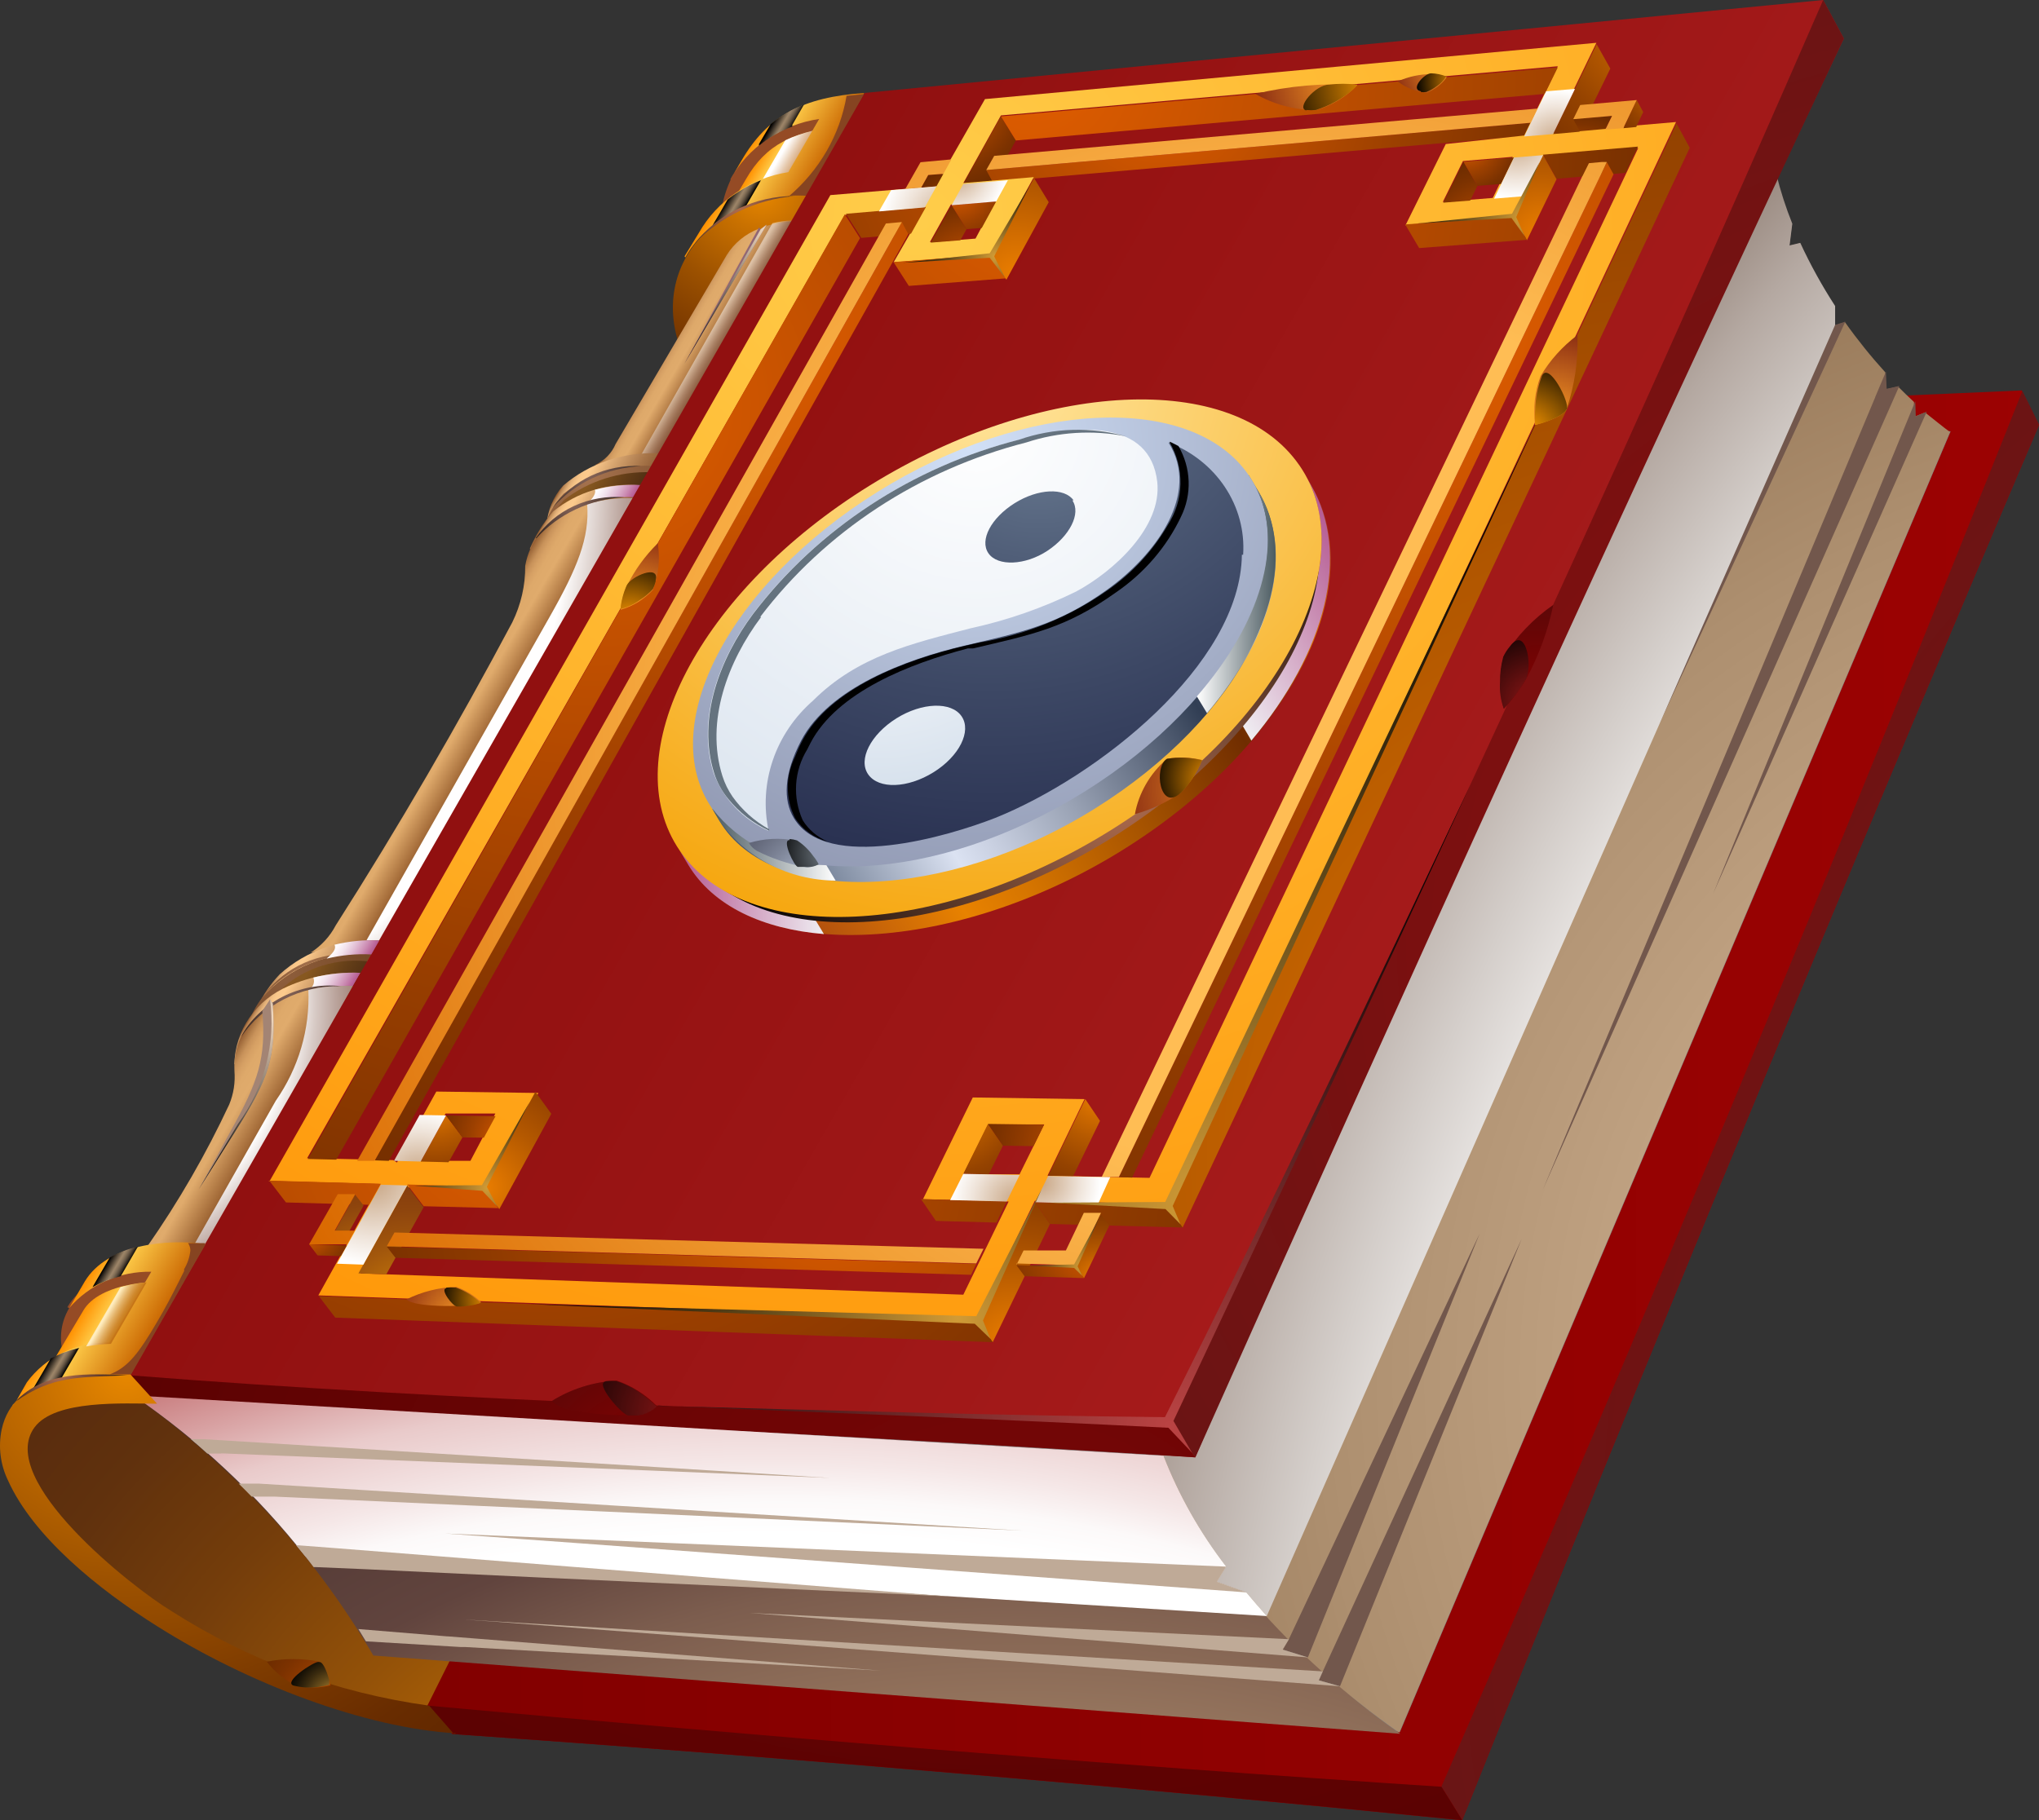 <svg width="84" height="75" viewBox="0 0 84 75" fill="none" xmlns="http://www.w3.org/2000/svg">
<rect x="0" y="0" width="84" height="75" fill="#333333" stroke="none"/>
<path fill-rule="evenodd" clip-rule="evenodd" d="M30.097 7.416C29.722 8.227 29.586 9.12 29.706 9.999C29.825 10.879 30.194 11.71 30.774 12.405L35.153 4.609C32.641 4.814 31.184 5.496 30.097 7.367V7.416Z" fill="#954B25"/>
<path fill-rule="evenodd" clip-rule="evenodd" d="M34.651 5.214L31.266 11.216L28.918 10.466L30.733 7.377C31.574 5.925 32.681 5.428 34.651 5.214Z" fill="url(#paint0_linear_1051_4502)"/>
<path style="mix-blend-mode:multiply" fill-rule="evenodd" clip-rule="evenodd" d="M29.523 10.661L31.266 11.216L34.651 5.214C33.853 5.255 33.072 5.447 32.353 5.779L29.523 10.651V10.661Z" fill="url(#paint1_linear_1051_4502)"/>
<path fill-rule="evenodd" clip-rule="evenodd" d="M28.231 10.612C29.041 9.141 30.559 8.449 33.051 8.39L34.579 5.681L35.604 3.83C33.092 4.005 31.625 4.756 30.548 6.617L30.077 7.416C30.437 6.752 30.957 6.178 31.595 5.741C32.233 5.304 32.971 5.017 33.748 4.902L32.476 7.094C31.703 7.215 30.969 7.503 30.331 7.935C29.692 8.368 29.167 8.933 28.795 9.589L28.2 10.563L28.231 10.612Z" fill="url(#paint2_linear_1051_4502)"/>
<path fill-rule="evenodd" clip-rule="evenodd" d="M33.256 8.02L28.846 15.815C26.292 12.424 28.22 8.176 33.256 8.02Z" fill="url(#paint3_radial_1051_4502)"/>
<path style="mix-blend-mode:screen" fill-rule="evenodd" clip-rule="evenodd" d="M31.266 6.003C31.676 5.67 32.14 5.404 32.64 5.214V5.146L33.122 4.308C32.62 4.502 32.155 4.775 31.748 5.116L31.266 5.935V6.003ZM31.348 7.426C31.027 7.55 30.721 7.707 30.436 7.894C30.273 7.993 30.119 8.104 29.974 8.225L29.687 8.722L29.348 9.297C29.445 9.214 29.547 9.139 29.656 9.073L29.789 8.975C30.084 8.79 30.396 8.634 30.723 8.507L31.348 7.426Z" fill="url(#paint4_linear_1051_4502)"/>
<path fill-rule="evenodd" clip-rule="evenodd" d="M32.487 8.068C32.743 8.053 33 8.053 33.256 8.068L34.579 5.73L35.604 3.879L34.876 3.947C34.604 5.56 33.752 7.033 32.466 8.117L32.487 8.068Z" fill="#864421"/>
<path fill-rule="evenodd" clip-rule="evenodd" d="M24.539 19.147C24.912 18.969 25.203 18.668 25.359 18.299L29.943 10.504C30.247 10.015 30.712 9.635 31.266 9.423L31.338 9.491L31.584 9.306C31.917 9.204 32.261 9.142 32.61 9.121L26.949 19.167H24.528L24.539 19.147Z" fill="url(#paint5_linear_1051_4502)"/>
<path style="mix-blend-mode:multiply" opacity="0.5" fill-rule="evenodd" clip-rule="evenodd" d="M26.19 19.128H26.959L32.62 9.082C32.35 9.093 32.081 9.132 31.82 9.198L26.19 19.137V19.128Z" fill="url(#paint6_linear_1051_4502)"/>
<path fill-rule="evenodd" clip-rule="evenodd" d="M22.518 21.633C22.553 21.038 22.791 20.47 23.195 20.015C24.264 19.096 25.672 18.616 27.113 18.68L26.836 19.46L25.615 21.584H22.539L22.518 21.633Z" fill="url(#paint7_linear_1051_4502)"/>
<path fill-rule="evenodd" clip-rule="evenodd" d="M22.385 21.866C22.518 21.299 22.805 20.775 23.216 20.346C24.23 19.556 25.515 19.147 26.826 19.196L25.277 21.895H22.385V21.866Z" fill="url(#paint8_radial_1051_4502)"/>
<path fill-rule="evenodd" clip-rule="evenodd" d="M22.272 22.129C22.503 21.578 22.825 21.065 23.226 20.609C24.241 19.82 25.525 19.41 26.836 19.459L25.287 22.159H22.272V22.129Z" fill="url(#paint9_linear_1051_4502)"/>
<path fill-rule="evenodd" clip-rule="evenodd" d="M21.831 22.596C22.066 22.047 22.388 21.534 22.785 21.076C23.275 20.677 23.844 20.376 24.459 20.19C25.074 20.004 25.722 19.938 26.364 19.995L24.846 22.626H21.831V22.596Z" fill="url(#paint10_linear_1051_4502)"/>
<path style="mix-blend-mode:multiply" fill-rule="evenodd" clip-rule="evenodd" d="M24.508 20.181C24.559 20.307 24.446 20.541 24.18 20.746C24.797 20.562 25.441 20.477 26.087 20.492L26.385 19.986C25.752 19.954 25.118 20.02 24.508 20.181Z" fill="url(#paint11_linear_1051_4502)"/>
<path style="mix-blend-mode:screen" fill-rule="evenodd" clip-rule="evenodd" d="M22.775 20.911C23.173 20.353 23.717 19.902 24.353 19.603C24.989 19.304 25.696 19.167 26.405 19.206C25.71 19.241 25.029 19.41 24.405 19.703C23.781 19.997 23.226 20.407 22.775 20.911Z" fill="url(#paint12_radial_1051_4502)"/>
<g style="mix-blend-mode:multiply">
<path fill-rule="evenodd" clip-rule="evenodd" d="M31.266 9.374L28.19 14.996L31.584 9.257L31.338 9.442L31.266 9.374Z" fill="#916775"/>
</g>
<path style="mix-blend-mode:screen" fill-rule="evenodd" clip-rule="evenodd" d="M31.338 9.442L28.19 14.996L31.584 9.257L31.338 9.442Z" fill="url(#paint13_radial_1051_4502)"/>
<path style="mix-blend-mode:screen" fill-rule="evenodd" clip-rule="evenodd" d="M28.62 10.027C29.098 9.422 29.717 8.93 30.429 8.592C31.141 8.254 31.926 8.078 32.722 8.078C31.148 8.223 29.687 8.917 28.62 10.027Z" fill="url(#paint14_radial_1051_4502)"/>
<path fill-rule="evenodd" clip-rule="evenodd" d="M12.806 39.249C13.244 38.966 13.597 38.58 13.832 38.129C16.437 34.046 18.867 29.846 21.103 25.647C21.462 24.918 21.645 24.122 21.636 23.318C21.985 21.291 24.231 20.395 26.108 20.492L15.739 38.762L12.806 39.249Z" fill="url(#paint15_linear_1051_4502)"/>
<path style="mix-blend-mode:multiply" fill-rule="evenodd" clip-rule="evenodd" d="M22.641 25.422L15.001 38.918L15.739 38.791L26.077 20.521C25.437 20.505 24.799 20.59 24.19 20.775C24.293 22.158 23.79 23.396 22.641 25.422Z" fill="url(#paint16_radial_1051_4502)"/>
<path fill-rule="evenodd" clip-rule="evenodd" d="M15.627 38.752C14.878 38.701 14.127 38.798 13.421 39.038C12.714 39.278 12.069 39.655 11.524 40.146C11.142 40.543 10.831 40.998 10.601 41.49L12.488 44.267L15.678 38.752H15.627Z" fill="url(#paint17_linear_1051_4502)"/>
<path fill-rule="evenodd" clip-rule="evenodd" d="M15.298 39.327C14.451 39.251 13.596 39.375 12.811 39.687C12.026 40 11.334 40.492 10.796 41.12C10.353 41.682 10.112 42.365 10.109 43.068L12.109 44.822L15.298 39.307V39.327Z" fill="url(#paint18_radial_1051_4502)"/>
<path fill-rule="evenodd" clip-rule="evenodd" d="M11.289 41.061C11.753 40.539 12.347 40.133 13.015 39.88C13.684 39.627 14.408 39.534 15.124 39.609L14.929 40.584L11.289 41.09V41.061Z" fill="url(#paint19_linear_1051_4502)"/>
<path fill-rule="evenodd" clip-rule="evenodd" d="M14.847 40.087C13.827 40.039 12.81 40.226 11.883 40.633C11.228 40.911 10.671 41.362 10.277 41.932C9.882 42.501 9.668 43.166 9.658 43.848L11.658 45.602L14.847 40.087Z" fill="url(#paint20_linear_1051_4502)"/>
<path fill-rule="evenodd" clip-rule="evenodd" d="M14.54 40.623C12.119 40.564 10.201 41.509 9.74 43.244C9.668 43.534 9.641 43.833 9.658 44.13C9.697 44.601 9.624 45.074 9.442 45.514C8.492 47.549 7.363 49.505 6.068 51.361H8.653L14.54 40.642V40.623Z" fill="url(#paint21_linear_1051_4502)"/>
<path style="mix-blend-mode:multiply" fill-rule="evenodd" clip-rule="evenodd" d="M11.36 45.359L7.412 52.325L7.966 52.637L14.54 40.623C13.923 40.606 13.306 40.662 12.704 40.789C12.771 42.408 12.301 44.007 11.36 45.359Z" fill="url(#paint22_radial_1051_4502)"/>
<path style="mix-blend-mode:multiply" fill-rule="evenodd" clip-rule="evenodd" d="M12.909 40.282C12.946 40.376 12.945 40.479 12.907 40.573C12.87 40.666 12.797 40.743 12.704 40.789C13.306 40.662 13.923 40.606 14.54 40.623L14.847 40.087C14.194 40.058 13.541 40.124 12.909 40.282Z" fill="url(#paint23_linear_1051_4502)"/>
<path style="mix-blend-mode:screen" fill-rule="evenodd" clip-rule="evenodd" d="M9.925 42.737C10.303 42.033 10.898 41.454 11.63 41.078C12.363 40.702 13.199 40.547 14.027 40.633C13.211 40.623 12.406 40.811 11.688 41.179C10.97 41.547 10.363 42.084 9.925 42.737Z" fill="url(#paint24_radial_1051_4502)"/>
<g style="mix-blend-mode:multiply">
<path fill-rule="evenodd" clip-rule="evenodd" d="M11.124 41.179L10.806 41.656C10.971 43.605 10.632 44.579 9.514 46.587L8.191 49.003L9.689 46.626C11.094 44.404 11.381 43.586 11.237 41.354L11.124 41.179Z" fill="#A38474"/>
</g>
<path style="mix-blend-mode:screen" fill-rule="evenodd" clip-rule="evenodd" d="M11.237 41.354L11.124 41.179C11.366 42.987 10.895 44.816 9.801 46.314L8.191 49.003L9.689 46.626C11.094 44.404 11.381 43.586 11.237 41.354Z" fill="url(#paint25_radial_1051_4502)"/>
<path style="mix-blend-mode:screen" fill-rule="evenodd" clip-rule="evenodd" d="M22.067 22.178C22.456 21.607 23.001 21.148 23.645 20.851C24.288 20.554 25.005 20.43 25.718 20.492C25.026 20.526 24.348 20.693 23.726 20.983C23.104 21.273 22.55 21.679 22.098 22.178H22.067Z" fill="url(#paint26_radial_1051_4502)"/>
<path style="mix-blend-mode:screen" fill-rule="evenodd" clip-rule="evenodd" d="M10.919 40.954C11.331 40.404 11.885 39.965 12.529 39.68C13.172 39.395 13.883 39.273 14.591 39.327C13.895 39.347 13.21 39.502 12.579 39.781C11.947 40.061 11.383 40.46 10.919 40.954Z" fill="url(#paint27_radial_1051_4502)"/>
<path fill-rule="evenodd" clip-rule="evenodd" d="M5.894 57.275C-0.844 56.622 -0.393 60.481 2.715 63.647C6.68 67.445 11.818 69.94 17.38 70.77L18.98 67.847L5.894 57.275Z" fill="url(#paint28_radial_1051_4502)"/>
<path fill-rule="evenodd" clip-rule="evenodd" d="M54.669 60.959C55.787 58.192 56.823 55.424 58.054 52.696L66.084 35.011C63.52 41.149 61.192 47.356 58.31 53.368L54.669 60.959Z" fill="#72574C"/>
<path fill-rule="evenodd" clip-rule="evenodd" d="M60.238 75C67.916 55.804 75.837 36.641 84 17.511L83.292 16.088L73.714 16.507L18.539 68.413L17.606 70.284L18.631 71.453C32.569 72.427 46.321 73.616 60.166 75H60.238Z" fill="url(#paint29_linear_1051_4502)"/>
<path fill-rule="evenodd" clip-rule="evenodd" d="M59.387 73.625L60.238 74.999C67.916 55.803 75.837 36.641 84 17.51C83.774 17.052 83.538 16.535 83.313 16.116C75.601 35.517 67.766 54.42 59.387 73.606V73.625Z" fill="url(#paint30_radial_1051_4502)"/>
<path fill-rule="evenodd" clip-rule="evenodd" d="M60.238 75L59.387 73.626C45.398 72.71 31.307 71.531 17.647 70.284L18.672 71.453C32.61 72.428 46.362 73.616 60.207 75H60.238Z" fill="url(#paint31_radial_1051_4502)"/>
<path fill-rule="evenodd" clip-rule="evenodd" d="M5.494 57.5L73.18 7.192C72.934 12.395 76.893 17.511 80.359 17.774L57.674 71.365L15.37 68.14C13.319 64.438 9.412 59.809 5.484 57.422L5.494 57.5Z" fill="#808080"/>
<path fill-rule="evenodd" clip-rule="evenodd" d="M47.931 59.984L5.494 57.5C9.556 60.362 12.927 64.017 15.38 68.218L57.684 71.443C56.843 70.849 56.002 70.206 55.203 69.495L54.331 69.251L54.495 68.881L53.88 68.306L52.854 67.984L53.111 67.555C52.488 66.906 51.904 66.256 51.357 65.607L50.147 65.168L50.526 64.545C49.445 63.143 48.576 61.605 47.942 59.975L47.931 59.984Z" fill="url(#paint32_radial_1051_4502)"/>
<path fill-rule="evenodd" clip-rule="evenodd" d="M71.478 8.448L47.89 59.984C49.398 64.047 53.223 68.305 57.643 71.394L80.329 17.802C79.99 17.549 79.662 17.276 79.303 16.994L78.852 17.179V16.565C78.626 16.36 78.411 16.146 78.195 15.931L77.672 16.049V15.347C77.076 14.69 76.521 14.001 76.011 13.281L75.549 13.427V12.648C75.009 11.813 74.529 10.944 74.114 10.046L73.673 10.153L73.785 9.257C73.519 8.593 73.299 7.913 73.129 7.22L71.437 8.477L71.478 8.448Z" fill="url(#paint33_radial_1051_4502)"/>
<path fill-rule="evenodd" clip-rule="evenodd" d="M73.447 10.086L68.432 21.486L60.72 39.016L69.16 20.804L73.704 11.002L74.155 10.018L73.714 10.125L73.827 9.228L73.447 10.086Z" fill="#72574C"/>
<path fill-rule="evenodd" clip-rule="evenodd" d="M75.067 13.876L73.96 16.506L68.36 29.826L74.534 16.477L75.467 14.46L76.021 13.252L75.57 13.398L75.591 12.619L75.067 13.876Z" fill="#72574C"/>
<path fill-rule="evenodd" clip-rule="evenodd" d="M77.252 16.37L63.561 49.022L77.847 16.809L78.062 16.322L78.247 15.903L77.724 16.02L77.693 15.318L77.252 16.361V16.37Z" fill="#72574C"/>
<path fill-rule="evenodd" clip-rule="evenodd" d="M78.606 17.257L70.576 36.823L79.139 17.491L79.375 16.965L78.924 17.15L78.903 16.536L78.606 17.257Z" fill="#72574C"/>
<path fill-rule="evenodd" clip-rule="evenodd" d="M51.346 65.616L64.658 34.211L50.506 64.554H50.516L50.136 65.178L51.346 65.616Z" fill="#72574C"/>
<path fill-rule="evenodd" clip-rule="evenodd" d="M60.956 50.835L53.1 67.536V67.546L52.844 67.975L53.88 68.296L60.956 50.835Z" fill="#72574C"/>
<path fill-rule="evenodd" clip-rule="evenodd" d="M62.689 51.049L54.495 68.871L54.331 69.241L55.203 69.485L62.689 51.049Z" fill="#72574C"/>
<path style="mix-blend-mode:multiply" fill-rule="evenodd" clip-rule="evenodd" d="M47.931 59.984C48.565 61.614 49.435 63.152 50.516 64.554L50.136 65.177L51.346 65.616C51.623 65.947 51.9 66.269 52.187 66.59L75.601 13.388V12.609C75.06 11.774 74.58 10.905 74.165 10.007L73.724 10.114L73.837 9.218C73.57 8.554 73.351 7.874 73.18 7.181L71.488 8.438L47.901 59.974L47.931 59.984Z" fill="url(#paint34_radial_1051_4502)"/>
<path fill-rule="evenodd" clip-rule="evenodd" d="M2.848 53.904C2.007 55.346 2.92 56.827 3.669 57.694H4.694L7.771 52.286C6.222 52.062 3.669 52.286 2.776 53.865L2.848 53.904Z" fill="#954B25"/>
<path fill-rule="evenodd" clip-rule="evenodd" d="M3.422 54.02L1.761 56.807L5.494 57.499L8.12 52.91C6.509 52.637 4.079 52.851 3.422 54.02Z" fill="url(#paint35_linear_1051_4502)"/>
<path fill-rule="evenodd" clip-rule="evenodd" d="M5.351 56.671L35.625 3.829L75.109 0L75.96 1.588C66.73 20.979 57.561 40.408 49.244 60.052C35.399 59.078 20.806 58.103 6.438 57.869L5.351 56.671Z" fill="url(#paint36_linear_1051_4502)"/>
<path fill-rule="evenodd" clip-rule="evenodd" d="M49.244 60.052L48.136 58.551C57.449 39.346 66.596 19.576 75.109 0L75.96 1.588C66.802 21.008 57.931 40.564 49.244 60.052Z" fill="url(#paint37_radial_1051_4502)"/>
<path fill-rule="evenodd" clip-rule="evenodd" d="M48.136 58.551C34.302 58.259 18.672 57.723 5.351 56.671L6.438 57.869C20.795 58.415 35.153 59.175 49.244 60.052L48.136 58.551Z" fill="url(#paint38_radial_1051_4502)"/>
<path style="mix-blend-mode:screen" fill-rule="evenodd" clip-rule="evenodd" d="M27.113 57.918C34.117 58.22 41.132 58.473 48.136 58.834L49.111 59.867L48.342 58.551C52.444 49.84 56.546 41.11 60.566 32.36C56.464 41.041 52.3 49.801 47.993 58.395C41.029 58.327 34.066 58.113 27.113 57.928V57.918Z" fill="url(#paint39_radial_1051_4502)"/>
<path fill-rule="evenodd" clip-rule="evenodd" d="M41.235 4.795L39.686 7.582L40.917 7.484L41.85 5.789L41.235 4.795Z" fill="url(#paint40_radial_1051_4502)"/>
<path fill-rule="evenodd" clip-rule="evenodd" d="M40.63 7.006L63.069 5.058L62.802 5.603L40.896 7.503L40.63 7.006Z" fill="url(#paint41_radial_1051_4502)"/>
<path fill-rule="evenodd" clip-rule="evenodd" d="M17.329 47.834L18.355 45.885H20.406L19.38 47.834H17.329ZM42.004 48.389H39.686L40.712 46.333H43.019L41.993 48.408L42.004 48.389ZM59.438 8.322L60.269 6.636L62.32 6.461L61.499 8.156L59.448 8.322H59.438ZM11.073 48.662L15.668 48.788L13.114 53.378L40.26 54.352L42.629 49.48L48.106 49.626L69.047 5.028L63.971 5.467L65.766 1.764L40.578 4.083L38.527 7.679L34.209 8.039L11.094 48.691L11.073 48.662ZM16.201 47.804L12.652 47.726L34.804 8.858L38.096 8.575L36.814 10.806L40.845 10.505L42.588 7.299L39.686 7.542L41.235 4.756L64.176 2.729L62.792 5.584L59.561 5.935L57.9 9.286L62.351 8.945L63.581 6.432L67.489 6.1L47.357 48.535L43.152 48.447L44.68 45.29L40.076 45.222L38.025 49.412L41.553 49.51L39.686 53.349L14.847 52.472L16.898 48.847L20.026 48.935L22.18 45.037L17.975 44.979L16.355 47.902L16.201 47.804ZM38.312 9.969L39.173 8.429L41.019 8.273L40.188 9.832L38.343 9.978L38.312 9.969Z" fill="url(#paint42_radial_1051_4502)"/>
<path fill-rule="evenodd" clip-rule="evenodd" d="M40.281 54.431L40.896 55.307L43.255 50.435L42.65 49.539L40.281 54.431Z" fill="url(#paint43_radial_1051_4502)"/>
<path fill-rule="evenodd" clip-rule="evenodd" d="M48.126 49.685L48.721 50.581L43.255 50.435L42.65 49.539L48.126 49.685ZM37.943 49.412L38.558 50.309L41.05 50.377L41.47 49.51L37.943 49.412ZM16.775 48.808L17.452 49.704L20.529 49.782L19.862 48.896L16.775 48.808ZM11.094 48.652L11.781 49.548L15.206 49.646L15.688 48.779L11.094 48.652Z" fill="url(#paint44_radial_1051_4502)"/>
<path fill-rule="evenodd" clip-rule="evenodd" d="M48.126 49.695L69.068 5.087L69.612 6.091L48.721 50.581L48.126 49.695Z" fill="url(#paint45_radial_1051_4502)"/>
<path fill-rule="evenodd" clip-rule="evenodd" d="M63.571 6.392L64.125 7.367L66.966 7.123L67.478 6.041L63.571 6.373V6.392ZM34.856 8.828L35.481 9.803L37.532 9.627L38.148 8.526L34.856 8.809V8.828Z" fill="url(#paint46_radial_1051_4502)"/>
<path fill-rule="evenodd" clip-rule="evenodd" d="M62.34 8.907L62.904 9.9L64.125 7.386L63.571 6.393L62.34 8.907Z" fill="url(#paint47_radial_1051_4502)"/>
<path fill-rule="evenodd" clip-rule="evenodd" d="M57.889 9.248L58.464 10.222L62.904 9.881L62.34 8.906L57.889 9.248ZM36.815 10.807L37.44 11.781L41.46 11.469L40.845 10.495L36.815 10.797V10.807Z" fill="url(#paint48_radial_1051_4502)"/>
<path fill-rule="evenodd" clip-rule="evenodd" d="M60.289 6.666L60.864 7.66L60.566 8.264L59.459 8.351L60.289 6.666Z" fill="url(#paint49_radial_1051_4502)"/>
<path fill-rule="evenodd" clip-rule="evenodd" d="M60.289 6.665L62.371 6.49L61.838 7.581L60.864 7.659L60.289 6.665Z" fill="url(#paint50_radial_1051_4502)"/>
<path fill-rule="evenodd" clip-rule="evenodd" d="M65.776 1.822L66.34 2.826L65.068 5.428L63.981 5.525L65.776 1.822Z" fill="url(#paint51_radial_1051_4502)"/>
<path fill-rule="evenodd" clip-rule="evenodd" d="M13.134 53.407L13.811 54.294L40.896 55.307L40.281 54.43L13.134 53.407Z" fill="url(#paint52_radial_1051_4502)"/>
<path fill-rule="evenodd" clip-rule="evenodd" d="M41.235 4.795L41.85 5.788L63.643 3.869L64.176 2.778L41.235 4.795Z" fill="url(#paint53_radial_1051_4502)"/>
<path fill-rule="evenodd" clip-rule="evenodd" d="M40.845 10.543L41.46 11.527L43.204 8.331L42.599 7.337L40.845 10.543Z" fill="url(#paint54_radial_1051_4502)"/>
<path fill-rule="evenodd" clip-rule="evenodd" d="M38.343 9.998L39.204 8.459L39.819 9.443L39.563 9.901L38.343 9.998Z" fill="url(#paint55_radial_1051_4502)"/>
<path fill-rule="evenodd" clip-rule="evenodd" d="M39.204 8.458L41.04 8.302L40.445 9.394L39.819 9.442L39.204 8.458Z" fill="url(#paint56_radial_1051_4502)"/>
<path fill-rule="evenodd" clip-rule="evenodd" d="M34.804 8.829L12.683 47.756L13.852 47.785L35.43 9.813L34.804 8.829Z" fill="url(#paint57_radial_1051_4502)"/>
<path fill-rule="evenodd" clip-rule="evenodd" d="M19.903 48.935L20.57 49.822L22.713 45.895L22.057 44.989L19.903 48.935Z" fill="url(#paint58_radial_1051_4502)"/>
<path fill-rule="evenodd" clip-rule="evenodd" d="M18.375 45.963L19.052 46.869L18.478 47.892L17.329 47.863L18.375 45.963Z" fill="url(#paint59_radial_1051_4502)"/>
<path fill-rule="evenodd" clip-rule="evenodd" d="M18.375 45.963L20.416 45.992L19.934 46.879L19.052 46.869L18.375 45.963Z" fill="url(#paint60_radial_1051_4502)"/>
<path fill-rule="evenodd" clip-rule="evenodd" d="M14.765 52.472L16.775 48.847L17.452 49.744L15.914 52.511L14.765 52.472Z" fill="url(#paint61_radial_1051_4502)"/>
<path fill-rule="evenodd" clip-rule="evenodd" d="M40.701 46.313L41.317 47.21L40.732 48.389L39.686 48.369L40.701 46.313Z" fill="url(#paint62_radial_1051_4502)"/>
<path fill-rule="evenodd" clip-rule="evenodd" d="M44.711 45.29L45.316 46.187L44.209 48.467L43.183 48.447L44.711 45.29Z" fill="url(#paint63_radial_1051_4502)"/>
<path fill-rule="evenodd" clip-rule="evenodd" d="M40.701 46.313L43.009 46.343L42.578 47.229L41.317 47.21L40.701 46.313Z" fill="url(#paint64_radial_1051_4502)"/>
<path fill-rule="evenodd" clip-rule="evenodd" d="M41.87 52.13L42.209 52.588L44.66 52.666L44.311 52.208L41.87 52.13Z" fill="url(#paint65_radial_1051_4502)"/>
<path fill-rule="evenodd" clip-rule="evenodd" d="M44.311 52.208L45.357 50.045L45.696 50.503L44.66 52.666L44.311 52.208Z" fill="url(#paint66_radial_1051_4502)"/>
<path fill-rule="evenodd" clip-rule="evenodd" d="M14.632 49.227L13.791 50.737L14.375 50.757L14.98 49.675L14.632 49.227Z" fill="url(#paint67_radial_1051_4502)"/>
<path fill-rule="evenodd" clip-rule="evenodd" d="M14.293 51.321L14.047 51.76L13.083 51.731L12.735 51.273L14.293 51.321Z" fill="url(#paint68_radial_1051_4502)"/>
<path fill-rule="evenodd" clip-rule="evenodd" d="M15.934 51.371L16.293 51.829L40.004 52.53L40.219 52.082L15.934 51.371Z" fill="url(#paint69_radial_1051_4502)"/>
<path fill-rule="evenodd" clip-rule="evenodd" d="M65.079 5.408L66.145 5.311L66.412 4.765L64.812 4.912L65.079 5.408Z" fill="url(#paint70_radial_1051_4502)"/>
<path fill-rule="evenodd" clip-rule="evenodd" d="M67.427 4.122L66.873 5.282L67.407 5.233L67.694 4.619L67.427 4.122Z" fill="url(#paint71_radial_1051_4502)"/>
<path fill-rule="evenodd" clip-rule="evenodd" d="M37.153 9.15L15.432 47.814L16.016 47.834L37.419 9.647L37.153 9.15Z" fill="url(#paint72_radial_1051_4502)"/>
<path fill-rule="evenodd" clip-rule="evenodd" d="M66.196 6.685L46.096 48.506L46.639 48.525L66.473 7.182L66.196 6.685Z" fill="url(#paint73_radial_1051_4502)"/>
<path fill-rule="evenodd" clip-rule="evenodd" d="M38.578 7.679L38.865 7.162L38.24 7.211L37.953 7.728L38.578 7.679Z" fill="url(#paint74_radial_1051_4502)"/>
<path fill-rule="evenodd" clip-rule="evenodd" d="M37.953 7.727L37.296 7.786L37.922 6.685L39.194 6.568L38.865 7.162L38.24 7.211L37.953 7.727ZM40.63 7.006L40.958 6.422L63.345 4.473L63.069 5.058L40.63 7.006ZM65.099 4.327L64.812 4.911L66.412 4.775L66.135 5.34L66.873 5.282L67.427 4.122L65.099 4.327ZM65.191 7.25L45.388 48.496H46.096L65.94 7.221L66.196 6.675H65.991L65.458 6.724L65.191 7.26V7.25ZM37.153 9.15L36.496 9.209L14.714 47.834H15.432L37.153 9.15ZM41.87 52.131L42.168 51.526H43.911L44.65 49.977H45.357L44.332 52.14L41.881 52.062L41.87 52.131ZM14.632 49.207H13.914L12.735 51.273H14.293L14.611 50.708H13.791L14.632 49.198V49.207ZM15.934 51.351L16.252 50.786L40.517 51.458L40.219 52.062L15.934 51.351Z" fill="url(#paint75_radial_1051_4502)"/>
<path style="mix-blend-mode:multiply" fill-rule="evenodd" clip-rule="evenodd" d="M15.688 48.818L13.883 52.072L14.97 52.111L16.775 48.847L15.688 48.818Z" fill="url(#paint76_radial_1051_4502)"/>
<path style="mix-blend-mode:multiply" fill-rule="evenodd" clip-rule="evenodd" d="M16.232 47.833L17.329 47.863L18.375 45.963L17.288 45.943L16.232 47.833Z" fill="url(#paint77_radial_1051_4502)"/>
<path style="mix-blend-mode:multiply" fill-rule="evenodd" clip-rule="evenodd" d="M42.65 49.539L43.183 48.457L45.737 48.506L45.234 49.617L42.65 49.539Z" fill="url(#paint78_radial_1051_4502)"/>
<path style="mix-blend-mode:multiply" fill-rule="evenodd" clip-rule="evenodd" d="M41.471 49.51L42.004 48.418L39.686 48.37L39.142 49.451L41.471 49.51Z" fill="url(#paint79_radial_1051_4502)"/>
<path style="mix-blend-mode:multiply" fill-rule="evenodd" clip-rule="evenodd" d="M61.551 8.185L62.371 6.49L63.571 6.393L62.74 8.088L61.551 8.185Z" fill="url(#paint80_radial_1051_4502)"/>
<path style="mix-blend-mode:multiply" fill-rule="evenodd" clip-rule="evenodd" d="M62.792 5.623L63.694 3.762L64.884 3.664L63.981 5.526L62.792 5.623Z" fill="url(#paint81_radial_1051_4502)"/>
<path style="mix-blend-mode:multiply" fill-rule="evenodd" clip-rule="evenodd" d="M38.096 8.546L36.209 8.712L36.712 7.835L38.578 7.679L38.096 8.546Z" fill="url(#paint82_radial_1051_4502)"/>
<path style="mix-blend-mode:multiply" fill-rule="evenodd" clip-rule="evenodd" d="M39.204 8.458L39.686 7.581L41.522 7.425L41.04 8.302L39.204 8.458Z" fill="url(#paint83_radial_1051_4502)"/>
<path style="mix-blend-mode:screen" fill-rule="evenodd" clip-rule="evenodd" d="M17.062 48.856L19.872 49.071L20.488 49.724L20.057 48.905L21.811 45.426L19.852 48.837L17.062 48.856Z" fill="url(#paint84_radial_1051_4502)"/>
<path style="mix-blend-mode:screen" fill-rule="evenodd" clip-rule="evenodd" d="M21.811 53.738L40.219 54.235L42.916 48.993L40.496 54.411L40.804 55.171L40.158 54.547L21.811 53.738Z" fill="url(#paint85_radial_1051_4502)"/>
<path style="mix-blend-mode:screen" fill-rule="evenodd" clip-rule="evenodd" d="M43.193 49.558L48.003 49.529L63.54 16.867L48.311 49.694L48.629 50.445L48.014 49.821L43.193 49.558Z" fill="url(#paint86_radial_1051_4502)"/>
<path style="mix-blend-mode:screen" fill-rule="evenodd" clip-rule="evenodd" d="M42.342 52.15L44.25 52.102L45.285 50.192L44.393 52.18L44.588 52.579L44.25 52.248L42.342 52.15Z" fill="url(#paint87_radial_1051_4502)"/>
<path style="mix-blend-mode:screen" fill-rule="evenodd" clip-rule="evenodd" d="M37.194 10.826L40.773 10.436L42.424 7.65L40.958 10.563L41.399 11.44L40.773 10.622L37.194 10.826Z" fill="url(#paint88_radial_1051_4502)"/>
<path style="mix-blend-mode:screen" fill-rule="evenodd" clip-rule="evenodd" d="M58.382 9.209L62.289 8.809L63.428 6.675L62.464 8.946L62.812 9.735L62.269 8.984L58.382 9.209Z" fill="url(#paint89_radial_1051_4502)"/>
<path fill-rule="evenodd" clip-rule="evenodd" d="M53.531 19.177L54.013 19.995C56.454 24.088 53.223 30.714 46.178 35.069C39.132 39.425 30.794 39.727 28.354 35.634L28.015 35.069L53.531 19.177Z" fill="url(#paint90_linear_1051_4502)"/>
<path style="mix-blend-mode:multiply" fill-rule="evenodd" clip-rule="evenodd" d="M33.502 37.758C32.432 37.738 31.381 37.486 30.429 37.02C29.478 36.553 28.652 35.886 28.015 35.069L28.354 35.634C29.379 37.339 31.43 38.284 33.943 38.489L33.502 37.758Z" fill="url(#paint91_linear_1051_4502)"/>
<path style="mix-blend-mode:multiply" fill-rule="evenodd" clip-rule="evenodd" d="M53.88 19.761C55.244 22.48 54.074 26.26 51.08 29.719C51.234 29.982 51.398 30.245 51.552 30.518C54.628 26.855 55.654 22.83 54.013 19.995L53.88 19.761Z" fill="url(#paint92_linear_1051_4502)"/>
<path style="mix-blend-mode:screen" fill-rule="evenodd" clip-rule="evenodd" d="M53.459 19.78C56.115 23.629 52.69 30.235 45.788 34.533C38.886 38.83 31.153 39.19 28.497 35.332C25.841 31.473 29.266 24.876 36.158 20.579C43.05 16.282 50.803 15.931 53.459 19.78Z" fill="url(#paint93_radial_1051_4502)"/>
<path fill-rule="evenodd" clip-rule="evenodd" d="M53.531 19.176C56.238 23.074 52.731 29.894 45.696 34.25C38.66 38.605 30.733 39.005 28.015 35.068C25.297 31.132 28.805 24.35 35.85 19.994C42.896 15.639 50.813 15.239 53.531 19.176Z" fill="url(#paint94_radial_1051_4502)"/>
<path fill-rule="evenodd" clip-rule="evenodd" d="M51.439 19.576L51.859 20.278C53.972 23.834 51.182 29.535 45.08 33.335C38.978 37.135 31.748 37.379 29.636 33.822L29.348 33.335L51.439 19.576Z" fill="url(#paint95_linear_1051_4502)"/>
<path fill-rule="evenodd" clip-rule="evenodd" d="M51.439 19.576C53.797 22.986 50.762 28.833 44.66 32.633C38.558 36.433 31.707 36.745 29.348 33.334C26.99 29.924 30.035 24.087 36.138 20.277C42.24 16.468 49.09 16.166 51.439 19.576Z" fill="url(#paint96_radial_1051_4502)"/>
<path fill-rule="evenodd" clip-rule="evenodd" d="M31 25.315C29.636 27.147 28.692 29.612 29.4 31.863C29.593 32.382 29.893 32.859 30.282 33.267C30.671 33.676 31.142 34.006 31.666 34.24C31.458 33.272 31.517 32.269 31.837 31.328C32.156 30.387 32.727 29.541 33.492 28.872C35.348 27.02 37.594 26.513 39.983 25.89C41.498 25.56 42.963 25.05 44.342 24.37C45.88 23.541 47.88 21.719 47.675 19.858C47.378 17.266 44.383 17.481 41.973 18.124C37.555 19.253 33.68 21.792 31 25.315Z" fill="url(#paint97_radial_1051_4502)"/>
<path fill-rule="evenodd" clip-rule="evenodd" d="M51.213 22.859C51.279 21.878 51.016 20.903 50.464 20.072C49.911 19.241 49.097 18.596 48.136 18.231C49.47 20.336 47.624 22.859 45.593 24.311C43.562 25.763 42.106 26.046 39.706 26.611C37.307 27.176 34.148 28.355 33.01 30.508C32.282 31.902 32.261 32.974 32.702 33.704C34.045 35.955 39.081 34.455 40.999 33.704C45.173 32.028 51.1 27.41 51.162 22.859H51.213Z" fill="url(#paint98_radial_1051_4502)"/>
<path fill-rule="evenodd" clip-rule="evenodd" d="M44.178 20.619C44.547 21.164 44.065 22.09 43.152 22.694C42.24 23.298 41.101 23.347 40.722 22.801C40.342 22.256 40.835 21.34 41.799 20.735C42.763 20.131 43.85 20.083 44.229 20.619H44.178Z" fill="url(#paint99_radial_1051_4502)"/>
<path fill-rule="evenodd" clip-rule="evenodd" d="M39.614 29.515C40.035 30.128 39.522 31.161 38.455 31.824C37.389 32.486 36.199 32.526 35.768 31.912C35.338 31.298 35.871 30.265 36.927 29.602C37.984 28.94 39.194 28.901 39.614 29.515Z" fill="url(#paint100_radial_1051_4502)"/>
<path style="mix-blend-mode:multiply" fill-rule="evenodd" clip-rule="evenodd" d="M34.425 36.287L34.045 35.653C33.128 35.63 32.227 35.409 31.413 35.005C30.599 34.602 29.893 34.027 29.348 33.325L29.636 33.812C30.158 34.566 30.869 35.187 31.704 35.619C32.539 36.051 33.474 36.28 34.425 36.287Z" fill="url(#paint101_linear_1051_4502)"/>
<path style="mix-blend-mode:multiply" fill-rule="evenodd" clip-rule="evenodd" d="M49.306 28.696L49.726 29.388C52.423 26.212 53.316 22.723 51.849 20.268L51.736 20.073C52.926 22.421 51.911 25.705 49.306 28.696Z" fill="url(#paint102_linear_1051_4502)"/>
<path style="mix-blend-mode:multiply" fill-rule="evenodd" clip-rule="evenodd" d="M50.516 64.554C49.435 63.153 48.565 61.614 47.931 59.984L5.494 57.5C8.197 59.354 10.586 61.588 12.581 64.126L52.188 66.591C51.9 66.269 51.623 65.948 51.346 65.617L50.136 65.178L50.516 64.554Z" fill="url(#paint103_radial_1051_4502)"/>
<path fill-rule="evenodd" clip-rule="evenodd" d="M31.317 25.422C33.993 21.9 37.865 19.36 42.281 18.231C43.599 17.797 45.016 17.709 46.383 17.978C44.942 17.578 43.404 17.626 41.993 18.114C37.575 19.244 33.7 21.783 31.02 25.305C29.656 27.137 28.713 29.603 29.42 31.854C29.542 32.243 29.74 32.606 30.005 32.925C30.452 33.478 31.028 33.925 31.687 34.231V34.172C31.084 33.837 30.569 33.378 30.179 32.828C29.996 32.563 29.855 32.274 29.759 31.97C29.051 29.72 29.984 27.254 31.358 25.422H31.317Z" fill="#65737F"/>
<path fill-rule="evenodd" clip-rule="evenodd" d="M48.188 18.232C48.492 18.756 48.645 19.348 48.631 19.947C48.617 20.546 48.435 21.131 48.106 21.642C47.498 22.69 46.658 23.601 45.644 24.312C44.084 25.417 42.271 26.158 40.353 26.475L39.758 26.611C37.317 27.186 34.199 28.356 33.061 30.509C32.945 30.731 32.842 30.958 32.753 31.191C32.556 31.584 32.454 32.013 32.454 32.448C32.454 32.883 32.556 33.312 32.753 33.705C33.054 34.18 33.535 34.529 34.097 34.679C33.669 34.493 33.311 34.187 33.071 33.803C32.859 33.335 32.766 32.828 32.798 32.32C32.83 31.812 32.987 31.319 33.256 30.879L33.389 30.616C34.486 28.512 37.491 27.342 39.871 26.719H40.086C42.486 26.154 43.901 25.89 45.962 24.419C47.13 23.621 48.057 22.546 48.649 21.301C48.877 20.841 48.986 20.336 48.968 19.828C48.95 19.32 48.806 18.823 48.547 18.378L48.198 18.202L48.188 18.232Z" fill="black"/>
<path fill-rule="evenodd" clip-rule="evenodd" d="M0.51 57.898C1.628 56.924 3.792 56.817 5.351 56.671L7.145 53.533L8.448 51.263C6.909 51.039 4.417 51.263 3.494 52.802L2.848 53.903C3.255 53.425 3.771 53.042 4.358 52.782C4.944 52.522 5.585 52.392 6.233 52.403L4.51 55.326C3.844 55.309 3.184 55.449 2.589 55.735C1.995 56.021 1.484 56.443 1.105 56.963L0.551 57.937L0.51 57.898Z" fill="url(#paint104_linear_1051_4502)"/>
<path fill-rule="evenodd" clip-rule="evenodd" d="M18.703 71.453L17.678 70.283C13.876 69.759 10.248 68.427 7.063 66.386C5.443 65.411 -0.177 60.978 1.423 58.815C2.274 57.665 5.104 57.84 6.468 57.84L5.381 56.642C3.402 56.642 0.582 56.564 0.069 58.902C-0.08 59.616 0.014 60.356 0.336 61.017C1.361 63.287 4.007 65.47 6.489 67.019C10.191 69.358 15.032 71.209 18.796 71.423L18.703 71.453Z" fill="url(#paint105_radial_1051_4502)"/>
<path style="mix-blend-mode:multiply" opacity="0.65" fill-rule="evenodd" clip-rule="evenodd" d="M4.971 53.027L3.546 55.482C3.884 55.421 4.227 55.385 4.571 55.375L6.038 52.842C5.691 52.877 5.348 52.939 5.012 53.027H4.971Z" fill="url(#paint106_linear_1051_4502)"/>
<path fill-rule="evenodd" clip-rule="evenodd" d="M16.744 53.544C17.083 53.904 19.483 53.865 19.821 53.661C19.532 53.38 19.182 53.164 18.796 53.027C18.079 53.05 17.378 53.227 16.744 53.544Z" fill="url(#paint107_radial_1051_4502)"/>
<path style="mix-blend-mode:screen" fill-rule="evenodd" clip-rule="evenodd" d="M18.385 53.056C18.515 53.047 18.645 53.047 18.775 53.056C19.162 53.193 19.512 53.409 19.8 53.69C19.488 53.797 19.158 53.846 18.826 53.836C18.652 53.836 18.108 53.115 18.385 53.086V53.056Z" fill="url(#paint108_radial_1051_4502)"/>
<path fill-rule="evenodd" clip-rule="evenodd" d="M64.986 13.808C64.37 14.271 63.854 14.844 63.468 15.494C63.227 16.14 63.147 16.83 63.233 17.511C64.104 17.277 64.453 17.043 64.535 16.868C64.871 15.88 65.024 14.845 64.986 13.808Z" fill="url(#paint109_radial_1051_4502)"/>
<path style="mix-blend-mode:screen" fill-rule="evenodd" clip-rule="evenodd" d="M64.535 16.867C64.463 17.023 64.176 17.227 63.51 17.442L63.243 17.51C63.228 17.306 63.228 17.1 63.243 16.896C63.257 16.418 63.35 15.944 63.52 15.493C63.807 14.869 64.689 16.613 64.545 16.867H64.535Z" fill="url(#paint110_radial_1051_4502)"/>
<path fill-rule="evenodd" clip-rule="evenodd" d="M46.752 33.558C46.912 32.676 47.378 31.87 48.075 31.268C48.555 31.184 49.048 31.201 49.521 31.317C49.325 31.82 49.025 32.28 48.639 32.672C48.067 33.063 47.428 33.359 46.752 33.548V33.558Z" fill="url(#paint111_radial_1051_4502)"/>
<path style="mix-blend-mode:screen" fill-rule="evenodd" clip-rule="evenodd" d="M48.639 32.681C49.025 32.29 49.325 31.83 49.521 31.327C49.049 31.208 48.556 31.188 48.075 31.268C47.511 31.609 47.788 33.471 48.639 32.672V32.681Z" fill="url(#paint112_radial_1051_4502)"/>
<path fill-rule="evenodd" clip-rule="evenodd" d="M30.846 34.728C30.926 34.861 31.038 34.975 31.174 35.059C31.784 35.366 32.436 35.589 33.112 35.722C33.311 35.749 33.514 35.711 33.687 35.614C33.472 35.229 33.167 34.895 32.794 34.64C32.147 34.513 31.476 34.547 30.846 34.738V34.728Z" fill="url(#paint113_radial_1051_4502)"/>
<path style="mix-blend-mode:screen" fill-rule="evenodd" clip-rule="evenodd" d="M32.528 34.572C32.632 34.579 32.736 34.599 32.835 34.63C33.099 34.802 33.325 35.021 33.502 35.274C33.591 35.378 33.667 35.493 33.727 35.615C33.554 35.711 33.352 35.749 33.153 35.722H32.876C32.722 35.722 32.189 34.582 32.528 34.621V34.572Z" fill="url(#paint114_radial_1051_4502)"/>
<path fill-rule="evenodd" clip-rule="evenodd" d="M51.716 3.868C53.089 3.54 54.507 3.415 55.92 3.498C55.461 3.988 54.868 4.349 54.208 4.541C53.329 4.532 52.468 4.3 51.716 3.868Z" fill="url(#paint115_radial_1051_4502)"/>
<path style="mix-blend-mode:screen" fill-rule="evenodd" clip-rule="evenodd" d="M53.818 4.532C53.948 4.545 54.078 4.545 54.208 4.532C54.764 4.359 55.276 4.08 55.715 3.713C55.792 3.646 55.861 3.571 55.92 3.489C55.532 3.44 55.139 3.44 54.751 3.489C54.187 3.489 53.377 4.463 53.818 4.551V4.532Z" fill="url(#paint116_radial_1051_4502)"/>
<path fill-rule="evenodd" clip-rule="evenodd" d="M57.582 3.353C58.019 3.158 58.494 3.055 58.977 3.051C59.192 3.055 59.404 3.098 59.602 3.177C59.403 3.465 59.117 3.689 58.782 3.82C58.341 3.784 57.923 3.62 57.582 3.353Z" fill="url(#paint117_radial_1051_4502)"/>
<path style="mix-blend-mode:screen" fill-rule="evenodd" clip-rule="evenodd" d="M58.536 3.791C58.61 3.802 58.687 3.802 58.761 3.791C58.911 3.73 59.053 3.652 59.182 3.557C59.345 3.451 59.482 3.311 59.582 3.148C59.383 3.069 59.171 3.026 58.956 3.021C58.689 3.021 58.074 3.674 58.536 3.762V3.791Z" fill="url(#paint118_radial_1051_4502)"/>
<path fill-rule="evenodd" clip-rule="evenodd" d="M27.102 22.383C26.574 22.901 26.14 23.501 25.82 24.156C25.681 24.466 25.595 24.795 25.564 25.13C26.079 24.979 26.54 24.696 26.897 24.312C27.129 23.707 27.199 23.058 27.102 22.422V22.383Z" fill="url(#paint119_radial_1051_4502)"/>
<path style="mix-blend-mode:screen" fill-rule="evenodd" clip-rule="evenodd" d="M27.01 23.961C26.984 24.069 26.947 24.173 26.897 24.273C26.732 24.452 26.542 24.609 26.333 24.741C26.106 24.907 25.844 25.027 25.564 25.091C25.595 24.756 25.681 24.427 25.82 24.117C26.005 23.747 27.195 23.23 27.01 23.922V23.961Z" fill="url(#paint120_radial_1051_4502)"/>
<path fill-rule="evenodd" clip-rule="evenodd" d="M22.723 57.734C22.897 57.885 23.103 57.999 23.328 58.065C24.297 58.271 25.291 58.35 26.282 58.299C26.575 58.261 26.846 58.131 27.051 57.929C26.595 57.462 26.029 57.105 25.4 56.886C24.445 56.942 23.522 57.234 22.723 57.734Z" fill="url(#paint121_radial_1051_4502)"/>
<path style="mix-blend-mode:screen" fill-rule="evenodd" clip-rule="evenodd" d="M24.949 56.914C25.099 56.898 25.25 56.898 25.4 56.914C25.838 57.055 26.242 57.277 26.59 57.567C26.751 57.689 26.905 57.819 27.051 57.957C26.846 58.159 26.575 58.29 26.282 58.327H25.882C25.656 58.327 24.477 57.002 24.949 56.924V56.914Z" fill="url(#paint122_radial_1051_4502)"/>
<path fill-rule="evenodd" clip-rule="evenodd" d="M63.992 24.916C63.771 25.988 63.391 27.024 62.863 27.995C62.608 28.429 62.302 28.834 61.951 29.203C61.759 28.5 61.759 27.762 61.951 27.059C62.474 26.219 63.172 25.49 64.002 24.916H63.992Z" fill="url(#paint123_radial_1051_4502)"/>
<path style="mix-blend-mode:screen" fill-rule="evenodd" clip-rule="evenodd" d="M62.207 26.631C62.096 26.762 62.003 26.906 61.93 27.06C61.837 27.397 61.792 27.744 61.797 28.093C61.769 28.469 61.821 28.847 61.951 29.203C62.302 28.834 62.608 28.429 62.863 27.995C63.151 27.44 62.863 25.744 62.207 26.631Z" fill="url(#paint124_radial_1051_4502)"/>
<path fill-rule="evenodd" clip-rule="evenodd" d="M7.843 51.526C7.815 51.797 7.727 52.059 7.586 52.296V52.374L7.381 52.783C7.094 53.358 6.797 53.923 6.468 54.479C5.73 55.736 5.279 56.349 4.52 56.632H5.402L7.596 52.793L7.781 52.471L7.884 52.286L8.448 51.312V51.224H8.017H7.75C7.816 51.323 7.848 51.439 7.843 51.555V51.526Z" fill="#864421"/>
<path style="mix-blend-mode:screen" fill-rule="evenodd" clip-rule="evenodd" d="M2.787 56.35L3.258 55.541C3.032 55.598 2.81 55.666 2.592 55.746L2.325 55.863L2.089 55.98C1.853 56.389 1.618 56.798 1.371 57.208C1.642 57.074 1.928 56.969 2.223 56.896L2.51 56.828L2.787 56.35ZM3.812 53.037C4.176 52.84 4.566 52.69 4.971 52.589L5.053 52.452L5.679 51.371C5.271 51.463 4.88 51.614 4.52 51.819L3.884 52.91L3.812 53.037Z" fill="url(#paint125_linear_1051_4502)"/>
<path style="mix-blend-mode:screen" fill-rule="evenodd" clip-rule="evenodd" d="M0.633 57.762C1.802 56.476 3.71 56.603 5.238 56.671C3.289 56.759 2.161 56.671 0.633 57.762Z" fill="url(#paint126_radial_1051_4502)"/>
<path style="mix-blend-mode:multiply" fill-rule="evenodd" clip-rule="evenodd" d="M13.781 38.928C13.863 39.103 13.719 39.269 13.452 39.503C14.055 39.356 14.677 39.297 15.298 39.327L15.627 38.752C15.005 38.722 14.383 38.781 13.781 38.928Z" fill="url(#paint127_linear_1051_4502)"/>
<path fill-rule="evenodd" clip-rule="evenodd" d="M10.991 68.472C11.3 68.878 11.704 69.211 12.171 69.446C12.644 69.57 13.143 69.57 13.617 69.446C13.463 68.793 13.299 68.549 13.175 68.472C12.455 68.327 11.711 68.327 10.991 68.472Z" fill="url(#paint128_radial_1051_4502)"/>
<path style="mix-blend-mode:screen" fill-rule="evenodd" clip-rule="evenodd" d="M13.175 68.49C13.278 68.49 13.422 68.724 13.565 69.231C13.562 69.296 13.562 69.361 13.565 69.426C13.417 69.464 13.266 69.494 13.114 69.514C12.771 69.559 12.423 69.539 12.088 69.455C11.658 69.299 12.909 68.481 13.114 68.481L13.175 68.49Z" fill="url(#paint129_radial_1051_4502)"/>
<g style="mix-blend-mode:multiply">
<path fill-rule="evenodd" clip-rule="evenodd" d="M9.125 59.887L26.877 60.598L34.21 60.9L27.031 60.452L8.386 59.302H7.976H7.863C8.089 59.487 8.314 59.692 8.54 59.896H8.673H9.114L9.125 59.887Z" fill="#BFAA97"/>
</g>
<g style="mix-blend-mode:multiply">
<path fill-rule="evenodd" clip-rule="evenodd" d="M25.349 62.04L10.663 61.134H9.976H9.832C10.017 61.309 10.191 61.494 10.366 61.67H10.509H11.319L25.082 62.293L42.147 63.073L25.349 62.04Z" fill="#BFAA97"/>
</g>
<g style="mix-blend-mode:multiply">
<path fill-rule="evenodd" clip-rule="evenodd" d="M22.744 64.496L13.965 63.804L12.304 63.677H12.201C12.447 63.97 12.694 64.272 12.919 64.574H13.001L15.052 64.661L22.231 65.002L39.091 65.782L22.744 64.496Z" fill="#BFAA97"/>
</g>
<g style="mix-blend-mode:multiply">
<path fill-rule="evenodd" clip-rule="evenodd" d="M18.426 67.429L14.765 67.127L15.073 67.633L18.97 67.867H19.154L36.291 68.842L19.565 67.516L18.457 67.429H18.426Z" fill="#BFAA97"/>
</g>
<g style="mix-blend-mode:multiply">
<path fill-rule="evenodd" clip-rule="evenodd" d="M23.708 63.58L51.346 65.616L50.136 65.178L50.485 64.603L50.506 64.554L23.882 63.424L18.334 63.19L23.708 63.58Z" fill="#BFAA97"/>
</g>
<g style="mix-blend-mode:multiply">
<path fill-rule="evenodd" clip-rule="evenodd" d="M53.1 67.545L30.897 66.463L53.88 68.295L52.844 67.974L53.1 67.545Z" fill="#BFAA97"/>
</g>
<g style="mix-blend-mode:multiply">
<path fill-rule="evenodd" clip-rule="evenodd" d="M54.495 68.871L20.293 66.805L18.99 66.727L20.272 66.815L55.203 69.485L54.331 69.241L54.495 68.871Z" fill="#BFAA97"/>
</g>
<defs>
<linearGradient id="paint0_linear_1051_4502" x1="30.764" y1="7.299" x2="32.844" y2="8.51" gradientUnits="userSpaceOnUse">
<stop stop-color="#FF9000"/>
<stop offset="0.27" stop-color="#FFCD4A"/>
<stop offset="1" stop-color="#C96500"/>
</linearGradient>
<linearGradient id="paint1_linear_1051_4502" x1="31.328" y1="7.533" x2="32.878" y2="8.438" gradientUnits="userSpaceOnUse">
<stop offset="0.08" stop-color="white"/>
<stop offset="0.11" stop-color="#FCF8F4"/>
<stop offset="0.3" stop-color="#E6CAAF"/>
<stop offset="0.48" stop-color="#D5A576"/>
<stop offset="0.65" stop-color="#C7884A"/>
<stop offset="0.79" stop-color="#BD722A"/>
<stop offset="0.92" stop-color="#B76616"/>
<stop offset="1" stop-color="#B5610F"/>
</linearGradient>
<linearGradient id="paint2_linear_1051_4502" x1="30.61" y1="6.529" x2="33.241" y2="8.056" gradientUnits="userSpaceOnUse">
<stop stop-color="#FF9000"/>
<stop offset="0.27" stop-color="#FFCD4A"/>
<stop offset="1" stop-color="#C96500"/>
</linearGradient>
<radialGradient id="paint3_radial_1051_4502" cx="0" cy="0" r="1" gradientUnits="userSpaceOnUse" gradientTransform="translate(31.369 7.903) scale(10.102 9.598)">
<stop stop-color="#E88800"/>
<stop offset="0.16" stop-color="#C97100"/>
<stop offset="0.43" stop-color="#9C5100"/>
<stop offset="0.67" stop-color="#7C3A00"/>
<stop offset="0.86" stop-color="#682C00"/>
<stop offset="1" stop-color="#612700"/>
</radialGradient>
<linearGradient id="paint4_linear_1051_4502" x1="30.907" y1="6.617" x2="31.587" y2="7.017" gradientUnits="userSpaceOnUse">
<stop/>
<stop offset="0.14" stop-color="#2F271F"/>
<stop offset="0.39" stop-color="#7D6A53"/>
<stop offset="0.5" stop-color="#9C8468"/>
<stop offset="0.56" stop-color="#957E63"/>
<stop offset="0.65" stop-color="#816D56"/>
<stop offset="0.76" stop-color="#615241"/>
<stop offset="0.88" stop-color="#342C23"/>
<stop offset="1"/>
</linearGradient>
<linearGradient id="paint5_linear_1051_4502" x1="27.738" y1="13.671" x2="29.529" y2="14.713" gradientUnits="userSpaceOnUse">
<stop stop-color="#8C562D"/>
<stop offset="0.02" stop-color="#9B6538"/>
<stop offset="0.08" stop-color="#B47F4B"/>
<stop offset="0.13" stop-color="#C8925A"/>
<stop offset="0.2" stop-color="#D6A064"/>
<stop offset="0.28" stop-color="#DEA96A"/>
<stop offset="0.42" stop-color="#E0AB6C"/>
<stop offset="0.53" stop-color="#CD975C"/>
<stop offset="0.85" stop-color="#965D2D"/>
<stop offset="1" stop-color="#80471B"/>
</linearGradient>
<linearGradient id="paint6_linear_1051_4502" x1="29.061" y1="13.915" x2="29.751" y2="14.325" gradientUnits="userSpaceOnUse">
<stop offset="0.08" stop-color="#FFFEFE"/>
<stop offset="0.32" stop-color="#D8CBC6"/>
<stop offset="0.53" stop-color="#B9A29A"/>
<stop offset="0.73" stop-color="#A3847A"/>
<stop offset="0.89" stop-color="#967266"/>
<stop offset="1" stop-color="#916C5F"/>
</linearGradient>
<linearGradient id="paint7_linear_1051_4502" x1="23.462" y1="19.45" x2="26.003" y2="20.924" gradientUnits="userSpaceOnUse">
<stop stop-color="#8C562D"/>
<stop offset="0.01" stop-color="#9A6539"/>
<stop offset="0.03" stop-color="#B88453"/>
<stop offset="0.06" stop-color="#D19E68"/>
<stop offset="0.09" stop-color="#E4B179"/>
<stop offset="0.13" stop-color="#F2BF84"/>
<stop offset="0.17" stop-color="#FAC88B"/>
<stop offset="0.24" stop-color="#FCCA8D"/>
<stop offset="0.41" stop-color="#E1AF77"/>
<stop offset="0.81" stop-color="#A77549"/>
<stop offset="1" stop-color="#915F37"/>
</linearGradient>
<radialGradient id="paint8_radial_1051_4502" cx="0" cy="0" r="1" gradientUnits="userSpaceOnUse" gradientTransform="translate(24.159 19.449) scale(5.671 5.388)">
<stop stop-color="#A87551"/>
<stop offset="1" stop-color="#6B3F1D"/>
</radialGradient>
<linearGradient id="paint9_linear_1051_4502" x1="23.359" y1="20.171" x2="25.66" y2="21.508" gradientUnits="userSpaceOnUse">
<stop stop-color="#8C562D"/>
<stop offset="0.01" stop-color="#8B562B"/>
<stop offset="0.1" stop-color="#885822"/>
<stop offset="0.24" stop-color="#875820"/>
<stop offset="0.66" stop-color="#653F18"/>
<stop offset="1" stop-color="#4F2E13"/>
</linearGradient>
<linearGradient id="paint10_linear_1051_4502" x1="22.908" y1="20.667" x2="25.209" y2="22.004" gradientUnits="userSpaceOnUse">
<stop stop-color="#8C562D"/>
<stop offset="0.01" stop-color="#9A6539"/>
<stop offset="0.03" stop-color="#B88453"/>
<stop offset="0.06" stop-color="#D19E68"/>
<stop offset="0.09" stop-color="#E4B179"/>
<stop offset="0.13" stop-color="#F2BF84"/>
<stop offset="0.17" stop-color="#FAC88B"/>
<stop offset="0.24" stop-color="#FCCA8D"/>
<stop offset="0.41" stop-color="#E1AF77"/>
<stop offset="0.81" stop-color="#A77549"/>
<stop offset="1" stop-color="#915F37"/>
</linearGradient>
<linearGradient id="paint11_linear_1051_4502" x1="24.61" y1="20.015" x2="25.921" y2="20.773" gradientUnits="userSpaceOnUse">
<stop stop-color="white"/>
<stop offset="0.12" stop-color="#FCF7FA"/>
<stop offset="0.3" stop-color="#F2E2EC"/>
<stop offset="0.51" stop-color="#E2BFD5"/>
<stop offset="0.76" stop-color="#CD8FB5"/>
<stop offset="1" stop-color="#B55A92"/>
</linearGradient>
<radialGradient id="paint12_radial_1051_4502" cx="0" cy="0" r="1" gradientUnits="userSpaceOnUse" gradientTransform="translate(24.098 19.323) scale(3.712 3.527)">
<stop stop-color="#916C5F"/>
<stop offset="1"/>
</radialGradient>
<radialGradient id="paint13_radial_1051_4502" cx="0" cy="0" r="1" gradientUnits="userSpaceOnUse" gradientTransform="translate(31.646 9.335) scale(6.594 6.265)">
<stop stop-color="#F2D9C0"/>
<stop offset="1"/>
</radialGradient>
<radialGradient id="paint14_radial_1051_4502" cx="0" cy="0" r="1" gradientUnits="userSpaceOnUse" gradientTransform="translate(30.364 8.429) scale(4.707 4.472)">
<stop stop-color="#B36F50"/>
<stop offset="1"/>
</radialGradient>
<linearGradient id="paint15_linear_1051_4502" x1="18.016" y1="29.116" x2="20.516" y2="30.579" gradientUnits="userSpaceOnUse">
<stop stop-color="#8C562D"/>
<stop offset="0.02" stop-color="#9B6538"/>
<stop offset="0.08" stop-color="#B47F4B"/>
<stop offset="0.13" stop-color="#C8925A"/>
<stop offset="0.2" stop-color="#D6A064"/>
<stop offset="0.28" stop-color="#DEA96A"/>
<stop offset="0.42" stop-color="#E0AB6C"/>
<stop offset="0.53" stop-color="#CD975C"/>
<stop offset="0.85" stop-color="#965D2D"/>
<stop offset="1" stop-color="#80471B"/>
</linearGradient>
<radialGradient id="paint16_radial_1051_4502" cx="0" cy="0" r="1" gradientUnits="userSpaceOnUse" gradientTransform="translate(-3.264 19.878) scale(31.197 29.641)">
<stop offset="0.86" stop-color="#FFFEFE"/>
<stop offset="0.9" stop-color="#D8CBC6"/>
<stop offset="0.93" stop-color="#B9A29A"/>
<stop offset="0.96" stop-color="#A3847A"/>
<stop offset="0.98" stop-color="#967266"/>
<stop offset="1" stop-color="#916C5F"/>
</radialGradient>
<linearGradient id="paint17_linear_1051_4502" x1="11.35" y1="40.097" x2="13.981" y2="41.624" gradientUnits="userSpaceOnUse">
<stop stop-color="#8C562D"/>
<stop offset="0.01" stop-color="#9A6539"/>
<stop offset="0.03" stop-color="#B88453"/>
<stop offset="0.06" stop-color="#D19E68"/>
<stop offset="0.09" stop-color="#E4B179"/>
<stop offset="0.13" stop-color="#F2BF84"/>
<stop offset="0.17" stop-color="#FAC88B"/>
<stop offset="0.24" stop-color="#FCCA8D"/>
<stop offset="0.41" stop-color="#E1AF77"/>
<stop offset="0.81" stop-color="#A77549"/>
<stop offset="1" stop-color="#915F37"/>
</linearGradient>
<radialGradient id="paint18_radial_1051_4502" cx="0" cy="0" r="1" gradientUnits="userSpaceOnUse" gradientTransform="translate(11.596 40.135) scale(5.189 4.93)">
<stop stop-color="#8F5F3D"/>
<stop offset="1" stop-color="#6B3F1D"/>
</radialGradient>
<linearGradient id="paint19_linear_1051_4502" x1="12.058" y1="39.736" x2="14.569" y2="41.189" gradientUnits="userSpaceOnUse">
<stop stop-color="#8C562D"/>
<stop offset="0.01" stop-color="#8B562B"/>
<stop offset="0.1" stop-color="#885822"/>
<stop offset="0.24" stop-color="#875820"/>
<stop offset="0.66" stop-color="#653F18"/>
<stop offset="1" stop-color="#4F2E13"/>
</linearGradient>
<linearGradient id="paint20_linear_1051_4502" x1="10.56" y1="41.422" x2="13.191" y2="42.959" gradientUnits="userSpaceOnUse">
<stop stop-color="#8C562D"/>
<stop offset="0.01" stop-color="#9A6539"/>
<stop offset="0.03" stop-color="#B88453"/>
<stop offset="0.06" stop-color="#D19E68"/>
<stop offset="0.09" stop-color="#E4B179"/>
<stop offset="0.13" stop-color="#F2BF84"/>
<stop offset="0.17" stop-color="#FAC88B"/>
<stop offset="0.24" stop-color="#FCCA8D"/>
<stop offset="0.41" stop-color="#E1AF77"/>
<stop offset="0.81" stop-color="#A77549"/>
<stop offset="1" stop-color="#915F37"/>
</linearGradient>
<linearGradient id="paint21_linear_1051_4502" x1="8.55" y1="45.076" x2="11.361" y2="46.718" gradientUnits="userSpaceOnUse">
<stop stop-color="#8C562D"/>
<stop offset="0.02" stop-color="#9B6538"/>
<stop offset="0.08" stop-color="#B47F4B"/>
<stop offset="0.13" stop-color="#C8925A"/>
<stop offset="0.2" stop-color="#D6A064"/>
<stop offset="0.28" stop-color="#DEA96A"/>
<stop offset="0.42" stop-color="#E0AB6C"/>
<stop offset="0.53" stop-color="#CD975C"/>
<stop offset="0.85" stop-color="#965D2D"/>
<stop offset="1" stop-color="#80471B"/>
</linearGradient>
<radialGradient id="paint22_radial_1051_4502" cx="0" cy="0" r="1" gradientUnits="userSpaceOnUse" gradientTransform="translate(0.694 41.354) scale(14.983 14.236)">
<stop offset="0.76" stop-color="#FFFEFE"/>
<stop offset="0.82" stop-color="#D8CBC6"/>
<stop offset="0.88" stop-color="#B9A29A"/>
<stop offset="0.93" stop-color="#A3847A"/>
<stop offset="0.97" stop-color="#967266"/>
<stop offset="1" stop-color="#916C5F"/>
</radialGradient>
<linearGradient id="paint23_linear_1051_4502" x1="13.042" y1="40.058" x2="14.403" y2="40.848" gradientUnits="userSpaceOnUse">
<stop stop-color="white"/>
<stop offset="0.12" stop-color="#FCF7FA"/>
<stop offset="0.3" stop-color="#F2E2EC"/>
<stop offset="0.51" stop-color="#E2BFD5"/>
<stop offset="0.76" stop-color="#CD8FB5"/>
<stop offset="1" stop-color="#B55A92"/>
</linearGradient>
<radialGradient id="paint24_radial_1051_4502" cx="0" cy="0" r="1" gradientUnits="userSpaceOnUse" gradientTransform="translate(11.637 40.545) scale(4.123 3.917)">
<stop stop-color="#916C5F"/>
<stop offset="1"/>
</radialGradient>
<radialGradient id="paint25_radial_1051_4502" cx="0" cy="0" r="1" gradientUnits="userSpaceOnUse" gradientTransform="translate(11.319 41.88) scale(7.435 7.064)">
<stop stop-color="#F2D9C0"/>
<stop offset="1"/>
</radialGradient>
<radialGradient id="paint26_radial_1051_4502" cx="0" cy="0" r="1" gradientUnits="userSpaceOnUse" gradientTransform="translate(23.544 20.59) scale(3.2 3.04)">
<stop stop-color="#916C5F"/>
<stop offset="1"/>
</radialGradient>
<radialGradient id="paint27_radial_1051_4502" cx="0" cy="0" r="1" gradientUnits="userSpaceOnUse" gradientTransform="translate(12.314 39.268) scale(3.497 3.323)">
<stop stop-color="#A87551"/>
<stop offset="1" stop-color="#6B3F1D"/>
</radialGradient>
<radialGradient id="paint28_radial_1051_4502" cx="0" cy="0" r="1" gradientUnits="userSpaceOnUse" gradientTransform="translate(25.113 77.494) scale(31.187 29.631)">
<stop stop-color="#DE8100"/>
<stop offset="0.16" stop-color="#C16E03"/>
<stop offset="0.42" stop-color="#945208"/>
<stop offset="0.66" stop-color="#743D0B"/>
<stop offset="0.86" stop-color="#60310D"/>
<stop offset="1" stop-color="#592C0E"/>
</radialGradient>
<linearGradient id="paint29_linear_1051_4502" x1="17.647" y1="45.544" x2="84" y2="45.544" gradientUnits="userSpaceOnUse">
<stop stop-color="#820000"/>
<stop offset="1" stop-color="#9C0202"/>
</linearGradient>
<radialGradient id="paint30_radial_1051_4502" cx="0" cy="0" r="1" gradientUnits="userSpaceOnUse" gradientTransform="translate(128.458 63.696) scale(71.43 67.867)">
<stop stop-color="#940909"/>
<stop offset="1" stop-color="#691515"/>
</radialGradient>
<radialGradient id="paint31_radial_1051_4502" cx="0" cy="0" r="1" gradientUnits="userSpaceOnUse" gradientTransform="translate(41.573 31.951) scale(67.143 63.794)">
<stop stop-color="#7A0707"/>
<stop offset="1" stop-color="#4F0000"/>
</radialGradient>
<radialGradient id="paint32_radial_1051_4502" cx="0" cy="0" r="1" gradientUnits="userSpaceOnUse" gradientTransform="translate(41.953 110.975) scale(73.481 69.815)">
<stop offset="0.31" stop-color="#C29D78"/>
<stop offset="0.39" stop-color="#BE9975"/>
<stop offset="0.48" stop-color="#B08D6D"/>
<stop offset="0.56" stop-color="#9A7960"/>
<stop offset="0.66" stop-color="#7C5D4E"/>
<stop offset="0.72" stop-color="#61443E"/>
<stop offset="1" stop-color="#332321"/>
</radialGradient>
<radialGradient id="paint33_radial_1051_4502" cx="0" cy="0" r="1" gradientUnits="userSpaceOnUse" gradientTransform="translate(94.799 56.651) scale(68.363 64.953)">
<stop stop-color="#D4B697"/>
<stop offset="0.18" stop-color="#D0B293"/>
<stop offset="0.38" stop-color="#C3A585"/>
<stop offset="0.59" stop-color="#AD8F6F"/>
<stop offset="0.81" stop-color="#907151"/>
<stop offset="0.86" stop-color="#876848"/>
</radialGradient>
<radialGradient id="paint34_radial_1051_4502" cx="0" cy="0" r="1" gradientUnits="userSpaceOnUse" gradientTransform="translate(165.244 83.243) scale(127.784 121.41)">
<stop offset="0.81" stop-color="white"/>
<stop offset="0.83" stop-color="#FAF9F9"/>
<stop offset="0.86" stop-color="#ECE9E7"/>
<stop offset="0.89" stop-color="#D4CECA"/>
<stop offset="0.93" stop-color="#B4A8A1"/>
<stop offset="0.97" stop-color="#8B796E"/>
<stop offset="1" stop-color="#695244"/>
</radialGradient>
<linearGradient id="paint35_linear_1051_4502" x1="3.381" y1="54.03" x2="6.462" y2="55.83" gradientUnits="userSpaceOnUse">
<stop stop-color="#FF9000"/>
<stop offset="0.27" stop-color="#FFCD4A"/>
<stop offset="1" stop-color="#C96500"/>
</linearGradient>
<linearGradient id="paint36_linear_1051_4502" x1="25.687" y1="21.105" x2="60.223" y2="40.97" gradientUnits="userSpaceOnUse">
<stop stop-color="#911010"/>
<stop offset="1" stop-color="#A61B1B"/>
</linearGradient>
<radialGradient id="paint37_radial_1051_4502" cx="0" cy="0" r="1" gradientUnits="userSpaceOnUse" gradientTransform="translate(85.477 38.732) scale(44.663 42.435)">
<stop stop-color="#940909"/>
<stop offset="1" stop-color="#691515"/>
</radialGradient>
<radialGradient id="paint38_radial_1051_4502" cx="0" cy="0" r="1" gradientUnits="userSpaceOnUse" gradientTransform="translate(41.429 68.383) scale(53.411 50.746)">
<stop stop-color="#7A0707"/>
<stop offset="1" stop-color="#4F0000"/>
</radialGradient>
<radialGradient id="paint39_radial_1051_4502" cx="0" cy="0" r="1" gradientUnits="userSpaceOnUse" gradientTransform="translate(48.167 58.814) scale(28.059 26.659)">
<stop stop-color="#BA4343"/>
<stop offset="0.45" stop-color="#602323"/>
<stop offset="0.83" stop-color="#1B0A0A"/>
<stop offset="1"/>
</radialGradient>
<radialGradient id="paint40_radial_1051_4502" cx="0" cy="0" r="1" gradientUnits="userSpaceOnUse" gradientTransform="translate(39.071 4.24) scale(4.646 4.414)">
<stop stop-color="#E05D00"/>
<stop offset="0.13" stop-color="#C95300"/>
<stop offset="0.41" stop-color="#9C4000"/>
<stop offset="0.65" stop-color="#7C3200"/>
<stop offset="0.86" stop-color="#682A00"/>
<stop offset="1" stop-color="#612700"/>
</radialGradient>
<radialGradient id="paint41_radial_1051_4502" cx="0" cy="0" r="1" gradientUnits="userSpaceOnUse" gradientTransform="translate(47.767 3.898) scale(24.152 22.947)">
<stop stop-color="#E05D00"/>
<stop offset="0.13" stop-color="#C95300"/>
<stop offset="0.41" stop-color="#9C4000"/>
<stop offset="0.65" stop-color="#7C3200"/>
<stop offset="0.86" stop-color="#682A00"/>
<stop offset="1" stop-color="#612700"/>
</radialGradient>
<radialGradient id="paint42_radial_1051_4502" cx="0" cy="0" r="1" gradientUnits="userSpaceOnUse" gradientTransform="translate(37.819 8.975) scale(61.42 58.356)">
<stop stop-color="#FFCD4A"/>
<stop offset="1" stop-color="#FF9000"/>
</radialGradient>
<radialGradient id="paint43_radial_1051_4502" cx="0" cy="0" r="1" gradientUnits="userSpaceOnUse" gradientTransform="translate(41.727 55.337) scale(9.168 8.711)">
<stop stop-color="#EB7E00"/>
<stop offset="0.06" stop-color="#E27800"/>
<stop offset="0.36" stop-color="#B55900"/>
<stop offset="0.62" stop-color="#954300"/>
<stop offset="0.85" stop-color="#813600"/>
<stop offset="1" stop-color="#7A3100"/>
</radialGradient>
<radialGradient id="paint44_radial_1051_4502" cx="0" cy="0" r="1" gradientUnits="userSpaceOnUse" gradientTransform="translate(21.431 45.524) scale(48.201 45.797)">
<stop stop-color="#E05D00"/>
<stop offset="0.13" stop-color="#C95300"/>
<stop offset="0.41" stop-color="#9C4000"/>
<stop offset="0.65" stop-color="#7C3200"/>
<stop offset="0.86" stop-color="#682A00"/>
<stop offset="1" stop-color="#612700"/>
</radialGradient>
<radialGradient id="paint45_radial_1051_4502" cx="0" cy="0" r="1" gradientUnits="userSpaceOnUse" gradientTransform="translate(72.186 47.639) scale(70.917 67.379)">
<stop stop-color="#EB7E00"/>
<stop offset="0.06" stop-color="#E27800"/>
<stop offset="0.36" stop-color="#B55900"/>
<stop offset="0.62" stop-color="#954300"/>
<stop offset="0.85" stop-color="#813600"/>
<stop offset="1" stop-color="#7A3100"/>
</radialGradient>
<radialGradient id="paint46_radial_1051_4502" cx="0" cy="0" r="1" gradientUnits="userSpaceOnUse" gradientTransform="translate(46.814 5.116) scale(30.459 28.939)">
<stop stop-color="#E05D00"/>
<stop offset="0.13" stop-color="#C95300"/>
<stop offset="0.41" stop-color="#9C4000"/>
<stop offset="0.65" stop-color="#7C3200"/>
<stop offset="0.86" stop-color="#682A00"/>
<stop offset="1" stop-color="#612700"/>
</radialGradient>
<radialGradient id="paint47_radial_1051_4502" cx="0" cy="0" r="1" gradientUnits="userSpaceOnUse" gradientTransform="translate(63.52 9.667) scale(8.112 7.707)">
<stop stop-color="#EB7E00"/>
<stop offset="0.06" stop-color="#E27800"/>
<stop offset="0.36" stop-color="#B55900"/>
<stop offset="0.62" stop-color="#954300"/>
<stop offset="0.85" stop-color="#813600"/>
<stop offset="1" stop-color="#7A3100"/>
</radialGradient>
<radialGradient id="paint48_radial_1051_4502" cx="0" cy="0" r="1" gradientUnits="userSpaceOnUse" gradientTransform="translate(43.142 6.558) scale(56.426 53.611)">
<stop stop-color="#E05D00"/>
<stop offset="0.13" stop-color="#C95300"/>
<stop offset="0.41" stop-color="#9C4000"/>
<stop offset="0.65" stop-color="#7C3200"/>
<stop offset="0.86" stop-color="#682A00"/>
<stop offset="1" stop-color="#612700"/>
</radialGradient>
<radialGradient id="paint49_radial_1051_4502" cx="0" cy="0" r="1" gradientUnits="userSpaceOnUse" gradientTransform="translate(61.623 10.193) scale(4.769 4.531)">
<stop stop-color="#E05D00"/>
<stop offset="0.13" stop-color="#C95300"/>
<stop offset="0.41" stop-color="#9C4000"/>
<stop offset="0.65" stop-color="#7C3200"/>
<stop offset="0.86" stop-color="#682A00"/>
<stop offset="1" stop-color="#612700"/>
</radialGradient>
<radialGradient id="paint50_radial_1051_4502" cx="0" cy="0" r="1" gradientUnits="userSpaceOnUse" gradientTransform="translate(60.392 5.954) scale(2.995 2.845)">
<stop stop-color="#E05D00"/>
<stop offset="0.13" stop-color="#C95300"/>
<stop offset="0.41" stop-color="#9C4000"/>
<stop offset="0.65" stop-color="#7C3200"/>
<stop offset="0.86" stop-color="#682A00"/>
<stop offset="1" stop-color="#612700"/>
</radialGradient>
<radialGradient id="paint51_radial_1051_4502" cx="0" cy="0" r="1" gradientUnits="userSpaceOnUse" gradientTransform="translate(68.678 0.867) scale(7.845 7.454)">
<stop stop-color="#EB7E00"/>
<stop offset="0.06" stop-color="#E27800"/>
<stop offset="0.36" stop-color="#B55900"/>
<stop offset="0.62" stop-color="#954300"/>
<stop offset="0.85" stop-color="#813600"/>
<stop offset="1" stop-color="#7A3100"/>
</radialGradient>
<radialGradient id="paint52_radial_1051_4502" cx="0" cy="0" r="1" gradientUnits="userSpaceOnUse" gradientTransform="translate(22.026 36.287) scale(46.017 43.721)">
<stop stop-color="#E05D00"/>
<stop offset="0.13" stop-color="#C95300"/>
<stop offset="0.41" stop-color="#9C4000"/>
<stop offset="0.65" stop-color="#7C3200"/>
<stop offset="0.86" stop-color="#682A00"/>
<stop offset="1" stop-color="#612700"/>
</radialGradient>
<radialGradient id="paint53_radial_1051_4502" cx="0" cy="0" r="1" gradientUnits="userSpaceOnUse" gradientTransform="translate(42.537 3.031) scale(57.667 54.79)">
<stop stop-color="#E05D00"/>
<stop offset="0.13" stop-color="#C95300"/>
<stop offset="0.41" stop-color="#9C4000"/>
<stop offset="0.65" stop-color="#7C3200"/>
<stop offset="0.86" stop-color="#682A00"/>
<stop offset="1" stop-color="#612700"/>
</radialGradient>
<radialGradient id="paint54_radial_1051_4502" cx="0" cy="0" r="1" gradientUnits="userSpaceOnUse" gradientTransform="translate(41.881 11.352) scale(10.358 9.841)">
<stop stop-color="#EB7E00"/>
<stop offset="0.06" stop-color="#E27800"/>
<stop offset="0.36" stop-color="#B55900"/>
<stop offset="0.62" stop-color="#954300"/>
<stop offset="0.85" stop-color="#813600"/>
<stop offset="1" stop-color="#7A3100"/>
</radialGradient>
<radialGradient id="paint55_radial_1051_4502" cx="0" cy="0" r="1" gradientUnits="userSpaceOnUse" gradientTransform="translate(40.117 11.469) scale(4.512 4.287)">
<stop stop-color="#E05D00"/>
<stop offset="0.13" stop-color="#C95300"/>
<stop offset="0.41" stop-color="#9C4000"/>
<stop offset="0.65" stop-color="#7C3200"/>
<stop offset="0.86" stop-color="#682A00"/>
<stop offset="1" stop-color="#612700"/>
</radialGradient>
<radialGradient id="paint56_radial_1051_4502" cx="0" cy="0" r="1" gradientUnits="userSpaceOnUse" gradientTransform="translate(39.419 7.796) scale(3.702 3.518)">
<stop stop-color="#E05D00"/>
<stop offset="0.13" stop-color="#C95300"/>
<stop offset="0.41" stop-color="#9C4000"/>
<stop offset="0.65" stop-color="#7C3200"/>
<stop offset="0.86" stop-color="#682A00"/>
<stop offset="1" stop-color="#612700"/>
</radialGradient>
<radialGradient id="paint57_radial_1051_4502" cx="0" cy="0" r="1" gradientUnits="userSpaceOnUse" gradientTransform="translate(24.528 16.585) scale(58.179 55.277)">
<stop stop-color="#E05D00"/>
<stop offset="0.13" stop-color="#C95300"/>
<stop offset="0.41" stop-color="#9C4000"/>
<stop offset="0.65" stop-color="#7C3200"/>
<stop offset="0.86" stop-color="#682A00"/>
<stop offset="1" stop-color="#612700"/>
</radialGradient>
<radialGradient id="paint58_radial_1051_4502" cx="0" cy="0" r="1" gradientUnits="userSpaceOnUse" gradientTransform="translate(19.893 48.925) scale(7.589 7.211)">
<stop stop-color="#EB7E00"/>
<stop offset="0.06" stop-color="#E27800"/>
<stop offset="0.36" stop-color="#B55900"/>
<stop offset="0.62" stop-color="#954300"/>
<stop offset="0.85" stop-color="#813600"/>
<stop offset="1" stop-color="#7A3100"/>
</radialGradient>
<radialGradient id="paint59_radial_1051_4502" cx="0" cy="0" r="1" gradientUnits="userSpaceOnUse" gradientTransform="translate(17.903 45.359) scale(4.502 4.278)">
<stop stop-color="#EB7E00"/>
<stop offset="0.06" stop-color="#E27800"/>
<stop offset="0.36" stop-color="#B55900"/>
<stop offset="0.62" stop-color="#954300"/>
<stop offset="0.85" stop-color="#813600"/>
<stop offset="1" stop-color="#7A3100"/>
</radialGradient>
<radialGradient id="paint60_radial_1051_4502" cx="0" cy="0" r="1" gradientUnits="userSpaceOnUse" gradientTransform="translate(21.052 46.869) scale(3.989 3.79)">
<stop stop-color="#E05D00"/>
<stop offset="0.13" stop-color="#C95300"/>
<stop offset="0.41" stop-color="#9C4000"/>
<stop offset="0.65" stop-color="#7C3200"/>
<stop offset="0.86" stop-color="#682A00"/>
<stop offset="1" stop-color="#612700"/>
</radialGradient>
<radialGradient id="paint61_radial_1051_4502" cx="0" cy="0" r="1" gradientUnits="userSpaceOnUse" gradientTransform="translate(17.001 54.255) scale(5.641 5.359)">
<stop stop-color="#DE9007"/>
<stop offset="0.23" stop-color="#C27509"/>
<stop offset="0.55" stop-color="#A2570C"/>
<stop offset="0.82" stop-color="#8E450D"/>
<stop offset="1" stop-color="#873E0E"/>
</radialGradient>
<radialGradient id="paint62_radial_1051_4502" cx="0" cy="0" r="1" gradientUnits="userSpaceOnUse" gradientTransform="translate(39.04 45.426) scale(4.943 4.697)">
<stop stop-color="#EB7E00"/>
<stop offset="0.06" stop-color="#E27800"/>
<stop offset="0.36" stop-color="#B55900"/>
<stop offset="0.62" stop-color="#954300"/>
<stop offset="0.85" stop-color="#813600"/>
<stop offset="1" stop-color="#7A3100"/>
</radialGradient>
<radialGradient id="paint63_radial_1051_4502" cx="0" cy="0" r="1" gradientUnits="userSpaceOnUse" gradientTransform="translate(45.337 45.086) scale(5.425 5.155)">
<stop stop-color="#EB7E00"/>
<stop offset="0.06" stop-color="#E27800"/>
<stop offset="0.36" stop-color="#B55900"/>
<stop offset="0.62" stop-color="#954300"/>
<stop offset="0.85" stop-color="#813600"/>
<stop offset="1" stop-color="#7A3100"/>
</radialGradient>
<radialGradient id="paint64_radial_1051_4502" cx="0" cy="0" r="1" gradientUnits="userSpaceOnUse" gradientTransform="translate(45.48 47.346) scale(6.697 6.363)">
<stop stop-color="#E05D00"/>
<stop offset="0.13" stop-color="#C95300"/>
<stop offset="0.41" stop-color="#9C4000"/>
<stop offset="0.65" stop-color="#7C3200"/>
<stop offset="0.86" stop-color="#682A00"/>
<stop offset="1" stop-color="#612700"/>
</radialGradient>
<radialGradient id="paint65_radial_1051_4502" cx="0" cy="0" r="1" gradientUnits="userSpaceOnUse" gradientTransform="translate(45.245 51.37) scale(6.082 5.778)">
<stop stop-color="#E05D00"/>
<stop offset="0.13" stop-color="#C95300"/>
<stop offset="0.41" stop-color="#9C4000"/>
<stop offset="0.65" stop-color="#7C3200"/>
<stop offset="0.86" stop-color="#682A00"/>
<stop offset="1" stop-color="#612700"/>
</radialGradient>
<radialGradient id="paint66_radial_1051_4502" cx="0" cy="0" r="1" gradientUnits="userSpaceOnUse" gradientTransform="translate(45.245 52.696) scale(3.456 3.284)">
<stop stop-color="#EB7E00"/>
<stop offset="0.06" stop-color="#E27800"/>
<stop offset="0.36" stop-color="#B55900"/>
<stop offset="0.62" stop-color="#954300"/>
<stop offset="0.85" stop-color="#813600"/>
<stop offset="1" stop-color="#7A3100"/>
</radialGradient>
<radialGradient id="paint67_radial_1051_4502" cx="0" cy="0" r="1" gradientUnits="userSpaceOnUse" gradientTransform="translate(15.329 52.764) scale(3.979 3.781)">
<stop stop-color="#DE9007"/>
<stop offset="0.23" stop-color="#C27509"/>
<stop offset="0.55" stop-color="#A2570C"/>
<stop offset="0.82" stop-color="#8E450D"/>
<stop offset="1" stop-color="#873E0E"/>
</radialGradient>
<radialGradient id="paint68_radial_1051_4502" cx="0" cy="0" r="1" gradientUnits="userSpaceOnUse" gradientTransform="translate(12.622 50.756) scale(2.82 2.68)">
<stop stop-color="#E05D00"/>
<stop offset="0.13" stop-color="#C95300"/>
<stop offset="0.41" stop-color="#9C4000"/>
<stop offset="0.65" stop-color="#7C3200"/>
<stop offset="0.86" stop-color="#682A00"/>
<stop offset="1" stop-color="#612700"/>
</radialGradient>
<radialGradient id="paint69_radial_1051_4502" cx="0" cy="0" r="1" gradientUnits="userSpaceOnUse" gradientTransform="translate(34.148 48.993) scale(28.09 26.689)">
<stop stop-color="#E05D00"/>
<stop offset="0.13" stop-color="#C95300"/>
<stop offset="0.41" stop-color="#9C4000"/>
<stop offset="0.65" stop-color="#7C3200"/>
<stop offset="0.86" stop-color="#682A00"/>
<stop offset="1" stop-color="#612700"/>
</radialGradient>
<radialGradient id="paint70_radial_1051_4502" cx="0" cy="0" r="1" gradientUnits="userSpaceOnUse" gradientTransform="translate(65.017 7.172) scale(3.354 3.186)">
<stop stop-color="#E05D00"/>
<stop offset="0.13" stop-color="#C95300"/>
<stop offset="0.41" stop-color="#9C4000"/>
<stop offset="0.65" stop-color="#7C3200"/>
<stop offset="0.86" stop-color="#682A00"/>
<stop offset="1" stop-color="#612700"/>
</radialGradient>
<radialGradient id="paint71_radial_1051_4502" cx="0" cy="0" r="1" gradientUnits="userSpaceOnUse" gradientTransform="translate(68.791 3.567) scale(2.984 2.835)">
<stop stop-color="#EB7E00"/>
<stop offset="0.06" stop-color="#E27800"/>
<stop offset="0.36" stop-color="#B55900"/>
<stop offset="0.62" stop-color="#954300"/>
<stop offset="0.85" stop-color="#813600"/>
<stop offset="1" stop-color="#7A3100"/>
</radialGradient>
<radialGradient id="paint72_radial_1051_4502" cx="0" cy="0" r="1" gradientUnits="userSpaceOnUse" gradientTransform="translate(30.384 13.194) scale(55.493 52.724)">
<stop stop-color="#E05D00"/>
<stop offset="0.13" stop-color="#C95300"/>
<stop offset="0.41" stop-color="#9C4000"/>
<stop offset="0.65" stop-color="#7C3200"/>
<stop offset="0.86" stop-color="#682A00"/>
<stop offset="1" stop-color="#612700"/>
</radialGradient>
<radialGradient id="paint73_radial_1051_4502" cx="0" cy="0" r="1" gradientUnits="userSpaceOnUse" gradientTransform="translate(59.048 13.291) scale(66.025 62.731)">
<stop stop-color="#E05D00"/>
<stop offset="0.13" stop-color="#C95300"/>
<stop offset="0.41" stop-color="#9C4000"/>
<stop offset="0.65" stop-color="#7C3200"/>
<stop offset="0.86" stop-color="#682A00"/>
<stop offset="1" stop-color="#612700"/>
</radialGradient>
<radialGradient id="paint74_radial_1051_4502" cx="0" cy="0" r="1" gradientUnits="userSpaceOnUse" gradientTransform="translate(40.219 9.296) scale(3.436 3.264)">
<stop stop-color="#E05D00"/>
<stop offset="0.13" stop-color="#C95300"/>
<stop offset="0.41" stop-color="#9C4000"/>
<stop offset="0.65" stop-color="#7C3200"/>
<stop offset="0.86" stop-color="#682A00"/>
<stop offset="1" stop-color="#612700"/>
</radialGradient>
<radialGradient id="paint75_radial_1051_4502" cx="0" cy="0" r="1" gradientUnits="userSpaceOnUse" gradientTransform="translate(53.08 30.129) scale(45.729 43.448)">
<stop offset="0.42" stop-color="#FFBD54"/>
<stop offset="1" stop-color="#D96900"/>
</radialGradient>
<radialGradient id="paint76_radial_1051_4502" cx="0" cy="0" r="1" gradientUnits="userSpaceOnUse" gradientTransform="translate(15.391 48.642) scale(3.866 3.673)">
<stop offset="0.08" stop-color="#CCAC8D"/>
<stop offset="0.64" stop-color="#EFE4DA"/>
<stop offset="0.95" stop-color="white"/>
</radialGradient>
<radialGradient id="paint77_radial_1051_4502" cx="0" cy="0" r="1" gradientUnits="userSpaceOnUse" gradientTransform="translate(17.247 48.428) scale(3.015 2.865)">
<stop offset="0.08" stop-color="#CCAC8D"/>
<stop offset="0.64" stop-color="#EFE4DA"/>
<stop offset="0.95" stop-color="white"/>
</radialGradient>
<radialGradient id="paint78_radial_1051_4502" cx="0" cy="0" r="1" gradientUnits="userSpaceOnUse" gradientTransform="translate(42.845 48.73) scale(2.625 2.494)">
<stop offset="0.08" stop-color="#CCAC8D"/>
<stop offset="0.64" stop-color="#EFE4DA"/>
<stop offset="0.95" stop-color="white"/>
</radialGradient>
<radialGradient id="paint79_radial_1051_4502" cx="0" cy="0" r="1" gradientUnits="userSpaceOnUse" gradientTransform="translate(41.891 49.51) scale(2.831 2.689)">
<stop offset="0.08" stop-color="#CCAC8D"/>
<stop offset="0.64" stop-color="#EFE4DA"/>
<stop offset="0.95" stop-color="white"/>
</radialGradient>
<radialGradient id="paint80_radial_1051_4502" cx="0" cy="0" r="1" gradientUnits="userSpaceOnUse" gradientTransform="translate(62.464 5.72) scale(2.707 2.572)">
<stop offset="0.08" stop-color="#CCAC8D"/>
<stop offset="0.64" stop-color="#EFE4DA"/>
<stop offset="0.95" stop-color="white"/>
</radialGradient>
<radialGradient id="paint81_radial_1051_4502" cx="0" cy="0" r="1" gradientUnits="userSpaceOnUse" gradientTransform="translate(64.125 5.915) scale(2.461 2.339)">
<stop offset="0.08" stop-color="#CCAC8D"/>
<stop offset="0.64" stop-color="#EFE4DA"/>
<stop offset="0.95" stop-color="white"/>
</radialGradient>
<radialGradient id="paint82_radial_1051_4502" cx="0" cy="0" r="1" gradientUnits="userSpaceOnUse" gradientTransform="translate(39.276 9.072) scale(3.077 2.923)">
<stop offset="0.08" stop-color="#CCAC8D"/>
<stop offset="0.64" stop-color="#EFE4DA"/>
<stop offset="0.95" stop-color="white"/>
</radialGradient>
<radialGradient id="paint83_radial_1051_4502" cx="0" cy="0" r="1" gradientUnits="userSpaceOnUse" gradientTransform="translate(39.337 7.181) scale(2.184 2.075)">
<stop offset="0.08" stop-color="#CCAC8D"/>
<stop offset="0.64" stop-color="#EFE4DA"/>
<stop offset="0.95" stop-color="white"/>
</radialGradient>
<radialGradient id="paint84_radial_1051_4502" cx="0" cy="0" r="1" gradientUnits="userSpaceOnUse" gradientTransform="translate(20.098 48.944) scale(6.358 6.041)">
<stop stop-color="#D19B36"/>
<stop offset="0.16" stop-color="#A3792A"/>
<stop offset="0.37" stop-color="#694E1B"/>
<stop offset="0.57" stop-color="#3C2C0F"/>
<stop offset="0.75" stop-color="#1B1407"/>
<stop offset="0.9" stop-color="#070502"/>
<stop offset="1"/>
</radialGradient>
<radialGradient id="paint85_radial_1051_4502" cx="0" cy="0" r="1" gradientUnits="userSpaceOnUse" gradientTransform="translate(39.43 54.323) scale(20.326 19.312)">
<stop stop-color="#D19B36"/>
<stop offset="0.16" stop-color="#A3792A"/>
<stop offset="0.37" stop-color="#694E1B"/>
<stop offset="0.57" stop-color="#3C2C0F"/>
<stop offset="0.75" stop-color="#1B1407"/>
<stop offset="0.9" stop-color="#070502"/>
<stop offset="1"/>
</radialGradient>
<radialGradient id="paint86_radial_1051_4502" cx="0" cy="0" r="1" gradientUnits="userSpaceOnUse" gradientTransform="translate(49.47 49.88) scale(37.002 35.156)">
<stop stop-color="#D19B36"/>
<stop offset="0.16" stop-color="#A3792A"/>
<stop offset="0.37" stop-color="#694E1B"/>
<stop offset="0.57" stop-color="#3C2C0F"/>
<stop offset="0.75" stop-color="#1B1407"/>
<stop offset="0.9" stop-color="#070502"/>
<stop offset="1"/>
</radialGradient>
<radialGradient id="paint87_radial_1051_4502" cx="0" cy="0" r="1" gradientUnits="userSpaceOnUse" gradientTransform="translate(44.568 52.16) scale(4.359 4.141)">
<stop stop-color="#D19B36"/>
<stop offset="0.16" stop-color="#A3792A"/>
<stop offset="0.37" stop-color="#694E1B"/>
<stop offset="0.57" stop-color="#3C2C0F"/>
<stop offset="0.75" stop-color="#1B1407"/>
<stop offset="0.9" stop-color="#070502"/>
<stop offset="1"/>
</radialGradient>
<radialGradient id="paint88_radial_1051_4502" cx="0" cy="0" r="1" gradientUnits="userSpaceOnUse" gradientTransform="translate(40.968 10.553) scale(4.912 4.667)">
<stop stop-color="#D19B36"/>
<stop offset="0.16" stop-color="#A3792A"/>
<stop offset="0.37" stop-color="#694E1B"/>
<stop offset="0.57" stop-color="#3C2C0F"/>
<stop offset="0.75" stop-color="#1B1407"/>
<stop offset="0.9" stop-color="#070502"/>
<stop offset="1"/>
</radialGradient>
<radialGradient id="paint89_radial_1051_4502" cx="0" cy="0" r="1" gradientUnits="userSpaceOnUse" gradientTransform="translate(62.699 9.014) scale(6.533 6.207)">
<stop stop-color="#D19B36"/>
<stop offset="0.16" stop-color="#A3792A"/>
<stop offset="0.37" stop-color="#694E1B"/>
<stop offset="0.57" stop-color="#3C2C0F"/>
<stop offset="0.75" stop-color="#1B1407"/>
<stop offset="0.9" stop-color="#070502"/>
<stop offset="1"/>
</radialGradient>
<linearGradient id="paint90_linear_1051_4502" x1="29.861" y1="38.109" x2="55.546" y2="22.501" gradientUnits="userSpaceOnUse">
<stop stop-color="#943515"/>
<stop offset="0.29" stop-color="#E88200"/>
<stop offset="0.38" stop-color="#D67500"/>
<stop offset="0.56" stop-color="#A65300"/>
<stop offset="0.74" stop-color="#702D00"/>
<stop offset="0.76" stop-color="#773200"/>
<stop offset="0.8" stop-color="#8B3E00"/>
<stop offset="0.84" stop-color="#AB5300"/>
<stop offset="0.89" stop-color="#D97000"/>
<stop offset="0.92" stop-color="#CD6408"/>
<stop offset="0.98" stop-color="#AF461D"/>
<stop offset="1" stop-color="#A33A25"/>
</linearGradient>
<linearGradient id="paint91_linear_1051_4502" x1="28.015" y1="36.783" x2="33.943" y2="36.783" gradientUnits="userSpaceOnUse">
<stop stop-color="#B55A92"/>
<stop offset="1" stop-color="#EFEDF2"/>
</linearGradient>
<linearGradient id="paint92_linear_1051_4502" x1="49.398" y1="26.962" x2="55.859" y2="23.031" gradientUnits="userSpaceOnUse">
<stop stop-color="#EFEDF2"/>
<stop offset="1" stop-color="#B55A92"/>
</linearGradient>
<radialGradient id="paint93_radial_1051_4502" cx="0" cy="0" r="1" gradientUnits="userSpaceOnUse" gradientTransform="translate(45.921 32.613) scale(16.286 15.473)">
<stop stop-color="#B36F50"/>
<stop offset="1"/>
</radialGradient>
<radialGradient id="paint94_radial_1051_4502" cx="0" cy="0" r="1" gradientUnits="userSpaceOnUse" gradientTransform="translate(40.589 15.22) scale(27.916 26.523)">
<stop stop-color="#FFE7A1"/>
<stop offset="1" stop-color="#F5A000"/>
</radialGradient>
<linearGradient id="paint95_linear_1051_4502" x1="30.948" y1="35.966" x2="53.187" y2="22.439" gradientUnits="userSpaceOnUse">
<stop stop-color="#485870"/>
<stop offset="0.29" stop-color="#DBE2F2"/>
<stop offset="0.35" stop-color="#C9D0E1"/>
<stop offset="0.49" stop-color="#99A2B4"/>
<stop offset="0.68" stop-color="#4C586D"/>
<stop offset="0.74" stop-color="#313E54"/>
<stop offset="0.76" stop-color="#38455B"/>
<stop offset="0.79" stop-color="#4C586D"/>
<stop offset="0.82" stop-color="#6C778B"/>
<stop offset="0.85" stop-color="#99A2B4"/>
<stop offset="0.89" stop-color="#CCD3E3"/>
<stop offset="0.9" stop-color="#C0C8D9"/>
<stop offset="0.93" stop-color="#A2ABBD"/>
<stop offset="0.97" stop-color="#707C91"/>
<stop offset="1" stop-color="#47566D"/>
</linearGradient>
<radialGradient id="paint96_radial_1051_4502" cx="0" cy="0" r="1" gradientUnits="userSpaceOnUse" gradientTransform="translate(39.953 18.514) scale(22.419 21.3)">
<stop stop-color="#D1E0F7"/>
<stop offset="0.62" stop-color="#A2ACC5"/>
<stop offset="1" stop-color="#8A91AB"/>
</radialGradient>
<radialGradient id="paint97_radial_1051_4502" cx="0" cy="0" r="1" gradientUnits="userSpaceOnUse" gradientTransform="translate(40.209 17.559) scale(32.715 31.083)">
<stop stop-color="white"/>
<stop offset="0.48" stop-color="#E4EBF3"/>
<stop offset="1" stop-color="#C3D3E3"/>
</radialGradient>
<radialGradient id="paint98_radial_1051_4502" cx="0" cy="0" r="1" gradientUnits="userSpaceOnUse" gradientTransform="translate(40.804 12.969) scale(25.752 24.467)">
<stop stop-color="#6C7E94"/>
<stop offset="0.64" stop-color="#3C4764"/>
<stop offset="1" stop-color="#252C4D"/>
</radialGradient>
<radialGradient id="paint99_radial_1051_4502" cx="0" cy="0" r="1" gradientUnits="userSpaceOnUse" gradientTransform="translate(42.783 17.413) scale(16.019 15.22)">
<stop stop-color="#6C7E94"/>
<stop offset="0.64" stop-color="#3C4764"/>
<stop offset="1" stop-color="#252C4D"/>
</radialGradient>
<radialGradient id="paint100_radial_1051_4502" cx="0" cy="0" r="1" gradientUnits="userSpaceOnUse" gradientTransform="translate(35.994 22.84) scale(14.788 14.051)">
<stop stop-color="white"/>
<stop offset="0.48" stop-color="#E4EBF3"/>
<stop offset="1" stop-color="#C3D3E3"/>
</radialGradient>
<linearGradient id="paint101_linear_1051_4502" x1="29.348" y1="34.806" x2="34.425" y2="34.806" gradientUnits="userSpaceOnUse">
<stop stop-color="#4B5B61"/>
<stop offset="1" stop-color="white"/>
</linearGradient>
<linearGradient id="paint102_linear_1051_4502" x1="49.316" y1="24.731" x2="52.557" y2="24.731" gradientUnits="userSpaceOnUse">
<stop stop-color="white"/>
<stop offset="1" stop-color="#4B5B61"/>
</linearGradient>
<radialGradient id="paint103_radial_1051_4502" cx="0" cy="0" r="1" gradientUnits="userSpaceOnUse" gradientTransform="translate(31.984 123.252) scale(77.993 74.103)">
<stop offset="0.81" stop-color="white"/>
<stop offset="0.83" stop-color="#FCF9F9"/>
<stop offset="0.85" stop-color="#F5E7E7"/>
<stop offset="0.89" stop-color="#E9CACA"/>
<stop offset="0.92" stop-color="#D8A1A2"/>
<stop offset="0.96" stop-color="#C26D6F"/>
<stop offset="0.99" stop-color="#A82F31"/>
<stop offset="1" stop-color="#A32426"/>
</radialGradient>
<linearGradient id="paint104_linear_1051_4502" x1="2.93" y1="53.767" x2="6.001" y2="55.557" gradientUnits="userSpaceOnUse">
<stop stop-color="#FF9000"/>
<stop offset="0.27" stop-color="#FFCD4A"/>
<stop offset="1" stop-color="#C96500"/>
</linearGradient>
<radialGradient id="paint105_radial_1051_4502" cx="0" cy="0" r="1" gradientUnits="userSpaceOnUse" gradientTransform="translate(5.197 56.476) scale(21.454 20.384)">
<stop stop-color="#E88800"/>
<stop offset="0.16" stop-color="#C97100"/>
<stop offset="0.43" stop-color="#9C5100"/>
<stop offset="0.67" stop-color="#7C3A00"/>
<stop offset="0.86" stop-color="#682C00"/>
<stop offset="1" stop-color="#612700"/>
</radialGradient>
<linearGradient id="paint106_linear_1051_4502" x1="4.417" y1="53.982" x2="5.098" y2="54.372" gradientUnits="userSpaceOnUse">
<stop offset="0.08" stop-color="white"/>
<stop offset="0.11" stop-color="#FCF8F4"/>
<stop offset="0.3" stop-color="#E6CAAF"/>
<stop offset="0.48" stop-color="#D5A576"/>
<stop offset="0.65" stop-color="#C7884A"/>
<stop offset="0.79" stop-color="#BD722A"/>
<stop offset="0.92" stop-color="#B76616"/>
<stop offset="1" stop-color="#B5610F"/>
</linearGradient>
<radialGradient id="paint107_radial_1051_4502" cx="0" cy="0" r="1" gradientUnits="userSpaceOnUse" gradientTransform="translate(19.185 54.46) scale(3.395 3.225)">
<stop stop-color="#FFA126"/>
<stop offset="1" stop-color="#7D1F10"/>
</radialGradient>
<radialGradient id="paint108_radial_1051_4502" cx="0" cy="0" r="1" gradientUnits="userSpaceOnUse" gradientTransform="translate(20.282 53.563) scale(2.307 2.192)">
<stop stop-color="#FF9A00"/>
<stop offset="1"/>
</radialGradient>
<radialGradient id="paint109_radial_1051_4502" cx="0" cy="0" r="1" gradientUnits="userSpaceOnUse" gradientTransform="translate(63.848 17.482) scale(4.543 4.317)">
<stop stop-color="#FFA126"/>
<stop offset="1" stop-color="#7D1F10"/>
</radialGradient>
<radialGradient id="paint110_radial_1051_4502" cx="0" cy="0" r="1" gradientUnits="userSpaceOnUse" gradientTransform="translate(62.863 17.744) scale(3.497 3.323)">
<stop stop-color="#FF9A00"/>
<stop offset="1"/>
</radialGradient>
<radialGradient id="paint111_radial_1051_4502" cx="0" cy="0" r="1" gradientUnits="userSpaceOnUse" gradientTransform="translate(51.388 32.477) scale(5.815 5.525)">
<stop stop-color="#FFA126"/>
<stop offset="1" stop-color="#7D1F10"/>
</radialGradient>
<radialGradient id="paint112_radial_1051_4502" cx="0" cy="0" r="1" gradientUnits="userSpaceOnUse" gradientTransform="translate(50.065 32.077) scale(2.697 2.563)">
<stop stop-color="#FF9A00"/>
<stop offset="1"/>
</radialGradient>
<radialGradient id="paint113_radial_1051_4502" cx="0" cy="0" r="1" gradientUnits="userSpaceOnUse" gradientTransform="translate(34.066 37.018) scale(3.795 3.605)">
<stop stop-color="#D1E0F7"/>
<stop offset="0.22" stop-color="#B7C3D9"/>
<stop offset="0.75" stop-color="#7B8295"/>
<stop offset="1" stop-color="#63687A"/>
</radialGradient>
<radialGradient id="paint114_radial_1051_4502" cx="0" cy="0" r="1" gradientUnits="userSpaceOnUse" gradientTransform="translate(34.271 35.186) scale(2.543 2.417)">
<stop stop-color="#7F8B94"/>
<stop offset="0.33" stop-color="#52595F"/>
<stop offset="0.79" stop-color="#17191B"/>
<stop offset="1"/>
</radialGradient>
<radialGradient id="paint115_radial_1051_4502" cx="0" cy="0" r="1" gradientUnits="userSpaceOnUse" gradientTransform="translate(55.541 3.313) scale(4.338 4.122)">
<stop stop-color="#FFA126"/>
<stop offset="1" stop-color="#7D1F10"/>
</radialGradient>
<radialGradient id="paint116_radial_1051_4502" cx="0" cy="0" r="1" gradientUnits="userSpaceOnUse" gradientTransform="translate(56.72 3.557) scale(4.153 3.946)">
<stop stop-color="#FF9A00"/>
<stop offset="1"/>
</radialGradient>
<radialGradient id="paint117_radial_1051_4502" cx="0" cy="0" r="1" gradientUnits="userSpaceOnUse" gradientTransform="translate(59.787 2.836) scale(2.677 2.543)">
<stop stop-color="#FFA126"/>
<stop offset="1" stop-color="#7D1F10"/>
</radialGradient>
<radialGradient id="paint118_radial_1051_4502" cx="0" cy="0" r="1" gradientUnits="userSpaceOnUse" gradientTransform="translate(60.156 3.372) scale(1.846 1.754)">
<stop stop-color="#FF9A00"/>
<stop offset="1"/>
</radialGradient>
<radialGradient id="paint119_radial_1051_4502" cx="0" cy="0" r="1" gradientUnits="userSpaceOnUse" gradientTransform="translate(26.221 25.208) scale(3.784 3.596)">
<stop stop-color="#FFA126"/>
<stop offset="1" stop-color="#7D1F10"/>
</radialGradient>
<radialGradient id="paint120_radial_1051_4502" cx="0" cy="0" r="1" gradientUnits="userSpaceOnUse" gradientTransform="translate(25.923 25.608) scale(3.169 3.011)">
<stop stop-color="#FF9A00"/>
<stop offset="1"/>
</radialGradient>
<radialGradient id="paint121_radial_1051_4502" cx="0" cy="0" r="1" gradientUnits="userSpaceOnUse" gradientTransform="translate(26.538 60.374) scale(5.794 5.505)">
<stop stop-color="#870000"/>
<stop offset="1" stop-color="#590808"/>
</radialGradient>
<radialGradient id="paint122_radial_1051_4502" cx="0" cy="0" r="1" gradientUnits="userSpaceOnUse" gradientTransform="translate(28.2 58.269) scale(5.271 5.008)">
<stop stop-color="#911717"/>
<stop offset="1"/>
</radialGradient>
<radialGradient id="paint123_radial_1051_4502" cx="0" cy="0" r="1" gradientUnits="userSpaceOnUse" gradientTransform="translate(63.315 29.252) scale(4.994 4.745)">
<stop stop-color="#870000"/>
<stop offset="1" stop-color="#590808"/>
</radialGradient>
<radialGradient id="paint124_radial_1051_4502" cx="0" cy="0" r="1" gradientUnits="userSpaceOnUse" gradientTransform="translate(63.325 28.911) scale(3.671 3.488)">
<stop stop-color="#911717"/>
<stop offset="1"/>
</radialGradient>
<linearGradient id="paint125_linear_1051_4502" x1="3.187" y1="54.109" x2="3.867" y2="54.509" gradientUnits="userSpaceOnUse">
<stop/>
<stop offset="0.14" stop-color="#2F271F"/>
<stop offset="0.39" stop-color="#7D6A53"/>
<stop offset="0.5" stop-color="#9C8468"/>
<stop offset="0.56" stop-color="#957E63"/>
<stop offset="0.65" stop-color="#816D56"/>
<stop offset="0.76" stop-color="#615241"/>
<stop offset="0.88" stop-color="#342C23"/>
<stop offset="1"/>
</linearGradient>
<radialGradient id="paint126_radial_1051_4502" cx="0" cy="0" r="1" gradientUnits="userSpaceOnUse" gradientTransform="translate(2.417 56.574) scale(3.723 3.537)">
<stop stop-color="#B36F50"/>
<stop offset="1"/>
</radialGradient>
<linearGradient id="paint127_linear_1051_4502" x1="13.873" y1="38.772" x2="15.173" y2="39.53" gradientUnits="userSpaceOnUse">
<stop stop-color="white"/>
<stop offset="0.12" stop-color="#FCF7FA"/>
<stop offset="0.3" stop-color="#F2E2EC"/>
<stop offset="0.51" stop-color="#E2BFD5"/>
<stop offset="0.76" stop-color="#CD8FB5"/>
<stop offset="1" stop-color="#B55A92"/>
</linearGradient>
<radialGradient id="paint128_radial_1051_4502" cx="0" cy="0" r="1" gradientUnits="userSpaceOnUse" gradientTransform="translate(14.591 70.625) scale(5.271 5.008)">
<stop stop-color="#E05D00"/>
<stop offset="0.13" stop-color="#C95300"/>
<stop offset="0.41" stop-color="#9C4000"/>
<stop offset="0.65" stop-color="#7C3200"/>
<stop offset="0.86" stop-color="#682A00"/>
<stop offset="1" stop-color="#612700"/>
</radialGradient>
<radialGradient id="paint129_radial_1051_4502" cx="0" cy="0" r="1" gradientUnits="userSpaceOnUse" gradientTransform="translate(13.822 69.962) scale(2.266 2.153)">
<stop stop-color="#D19B36"/>
<stop offset="0.16" stop-color="#A3792A"/>
<stop offset="0.37" stop-color="#694E1B"/>
<stop offset="0.57" stop-color="#3C2C0F"/>
<stop offset="0.75" stop-color="#1B1407"/>
<stop offset="0.9" stop-color="#070502"/>
<stop offset="1"/>
</radialGradient>
</defs>
</svg>
